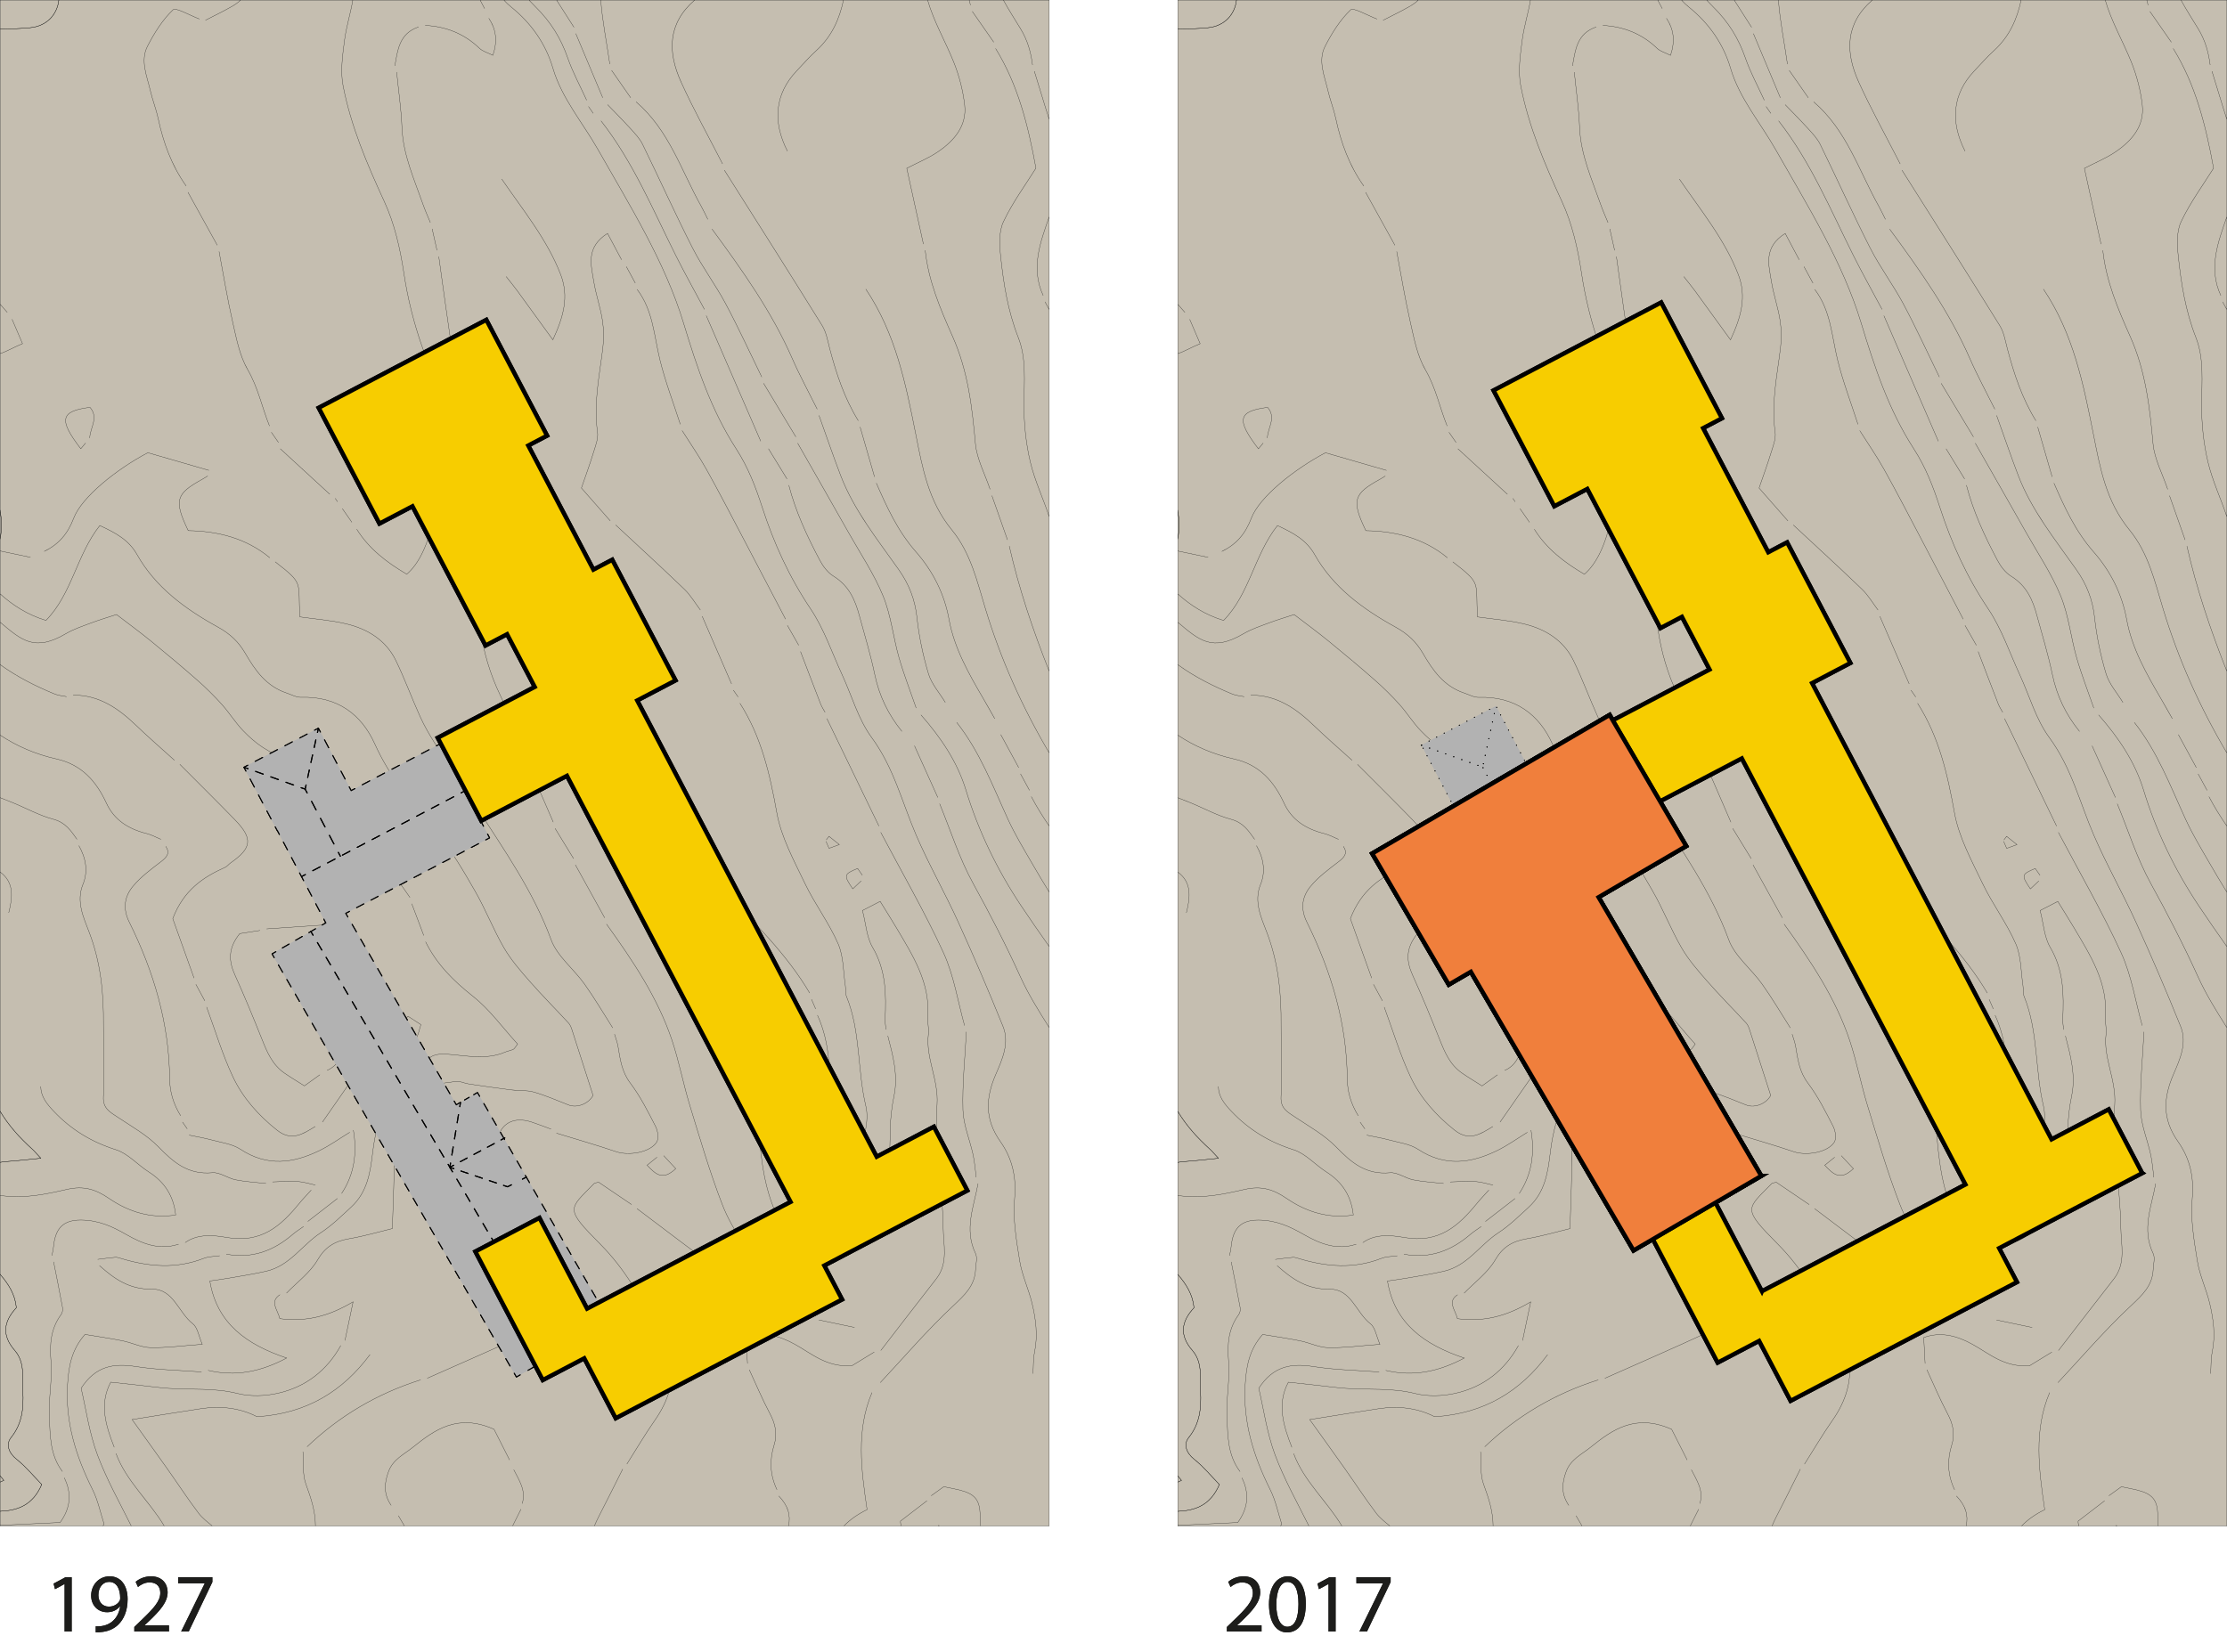 <?xml version="1.0" encoding="UTF-8"?>
<svg xmlns="http://www.w3.org/2000/svg" width="1919.97" height="1424.93" viewBox="0 0 1919.97 1424.93">
  <defs>
    <style>
      .cls-1 {
        stroke: #1d1d1b;
        stroke-width: .25px;
      }

      .cls-1, .cls-2, .cls-3, .cls-4, .cls-5, .cls-6, .cls-7, .cls-8, .cls-9, .cls-10, .cls-11, .cls-12, .cls-13, .cls-14, .cls-15, .cls-16, .cls-17, .cls-18, .cls-19, .cls-20, .cls-21, .cls-22, .cls-23, .cls-24 {
        fill: none;
      }

      .cls-1, .cls-25, .cls-26 {
        stroke-miterlimit: 10;
      }

      .cls-2 {
        stroke-dasharray: 0 0 6.46 6.46;
      }

      .cls-2, .cls-3, .cls-4, .cls-5, .cls-6, .cls-7, .cls-8, .cls-9, .cls-27, .cls-10, .cls-11, .cls-25, .cls-12, .cls-13, .cls-14, .cls-15, .cls-26, .cls-16, .cls-17, .cls-18, .cls-19, .cls-20, .cls-21, .cls-22, .cls-23, .cls-24 {
        stroke: #000;
      }

      .cls-2, .cls-3, .cls-4, .cls-5, .cls-6, .cls-7, .cls-8, .cls-9, .cls-27, .cls-10, .cls-11, .cls-12, .cls-13, .cls-14, .cls-15, .cls-16, .cls-17, .cls-18, .cls-19, .cls-20, .cls-21, .cls-22, .cls-23, .cls-24 {
        stroke-linecap: round;
        stroke-linejoin: round;
        stroke-width: .92px;
      }

      .cls-28, .cls-27 {
        fill: #b2b2b2;
      }

      .cls-28, .cls-29, .cls-30 {
        stroke-width: 0px;
      }

      .cls-3 {
        stroke-dasharray: 0 0 7.65 7.65;
      }

      .cls-4 {
        stroke-dasharray: 0 0 7.77 7.77;
      }

      .cls-5 {
        stroke-dasharray: 0 0 6.62 6.62;
      }

      .cls-6 {
        stroke-dasharray: 0 0 7.22 7.22;
      }

      .cls-7 {
        stroke-dasharray: 0 0 7.33 7.33;
      }

      .cls-8 {
        stroke-dasharray: 0 0 6.62 6.62;
      }

      .cls-9 {
        stroke-dasharray: 0 0 7.4 7.4;
      }

      .cls-27, .cls-12 {
        stroke-dasharray: 0 7.37;
      }

      .cls-10 {
        stroke-dasharray: 0 0 6.59 6.59;
      }

      .cls-11 {
        stroke-dasharray: 0 0 7.63 7.63;
      }

      .cls-25 {
        fill: #f7cd00;
      }

      .cls-25, .cls-26 {
        stroke-width: 3.68px;
      }

      .cls-13 {
        stroke-dasharray: 0 0 7.5 7.5;
      }

      .cls-14 {
        stroke-dasharray: 0 0 6.98 6.98;
      }

      .cls-15 {
        stroke-dasharray: 0 0 8.28 8.28;
      }

      .cls-26 {
        fill: #f07f3c;
      }

      .cls-16 {
        stroke-dasharray: 0 0 7.05 7.05;
      }

      .cls-17 {
        stroke-dasharray: 0 0 7.22 7.22;
      }

      .cls-18 {
        stroke-dasharray: 0 0 7.15 7.15;
      }

      .cls-20 {
        stroke-dasharray: 0 0 7.23 7.23;
      }

      .cls-21 {
        stroke-dasharray: 0 0 4.57 4.57;
      }

      .cls-29 {
        fill: #c5beb0;
      }

      .cls-22 {
        stroke-dasharray: 0 0 7.83 7.83;
      }

      .cls-30 {
        fill: #1d1d1b;
      }

      .cls-23 {
        stroke-dasharray: 0 0 7.26 7.26;
      }

      .cls-24 {
        stroke-dasharray: 0 0 6.95 6.95;
      }
    </style>
  </defs>
  <g id="Lager_1" data-name="Lager 1">
    <g>
      <rect class="cls-29" x="1015.41" y=".15" width="904.44" height="1315.78"/>
      <g>
        <path class="cls-1" d="m1066.01.15h-50.6v24.92c8.5.03,17.04-.34,25.63-1.11,15.29-1.37,23.62-12.04,24.97-23.8Z"/>
        <path class="cls-1" d="m1015.41,439.87v25.1c1.57-8.55,1.28-16.88,0-25.1Z"/>
        <path class="cls-1" d="m1729.98,721.26h0c.05-.07.07-.09,0,0Z"/>
        <path class="cls-1" d="m1602.38,70.58c10.88,24.01,23.82,47.22,35.85,70.78-12.03-23.56-24.97-46.77-35.85-70.78-11.62-25.65-11.52-50.32,11.75-70.43h-80.9c1.39,18.41,5.19,36.78,7.78,55.17-2.59-18.39-6.39-36.76-7.78-55.17h-38.07c5.05,7.91,10.02,15.69,14.98,23.45-4.96-7.76-9.92-15.53-14.98-23.45h-23.75c1.77,1.94,3.6,3.82,5.45,5.65,13.53,13.32,22.06,27.45,27.93,44.33,4.33,12.44,10.78,24.26,16.28,36.35-5.5-12.09-11.96-23.91-16.28-36.35-5.87-16.88-14.4-31.01-27.93-44.33-1.85-1.83-3.68-3.71-5.45-5.65h-21.68c1.88,2.07,3.98,4.07,6.33,5.97,17.45,14.11,29.74,31.76,35.93,52.8,7.63,25.92,25.64,46.82,38.83,70.06,27.59,48.62,57.68,96.64,73.76,149.61,11.49,37.85,23.71,74.91,45.42,108.53,10.4,16.1,16.82,33.03,22.47,50.51,9.95,30.75,23.12,59.85,41.6,87.37,11.74,17.48,18.48,37.92,27.33,57.08,8.36,18.1,13.74,38.08,25.42,54.01,19.13,26.08,26.17,55.89,38.34,84.16,10.91,25.34,24.74,49.59,36.19,74.75,13.57,29.8,26.45,59.89,38.66,90.18,5.83,14.47-.74,28.61-6.25,41.41-8.74,20.28-9.71,38.51,4.07,58.01,10.2,14.44,13.84,30.69,12.18,48.91-1.62,17.67,1.51,36.05,4.39,53.9,1.99,12.35,7.67,24.2,10.64,36.49,3.34,13.85,5.06,27.88,2.19,42.05-1.23,6.06-.96,12.42-1.37,18.65.41-6.22.15-12.59,1.37-18.65,2.87-14.17,1.15-28.2-2.19-42.05-2.96-12.28-8.65-24.14-10.64-36.49-2.87-17.85-6-36.23-4.39-53.9,1.67-18.22-1.97-34.48-12.18-48.91-13.77-19.49-12.8-37.72-4.07-58.01,5.51-12.8,12.08-26.94,6.25-41.41-12.2-30.3-25.09-60.38-38.66-90.18-11.45-25.16-25.29-49.41-36.19-74.75-12.17-28.27-19.21-58.09-38.34-84.16-11.69-15.93-17.07-35.91-25.42-54.01-8.85-19.17-15.59-39.6-27.33-57.08-18.48-27.52-31.65-56.62-41.6-87.37-5.65-17.48-12.08-34.41-22.47-50.51-21.71-33.63-33.94-70.69-45.42-108.53-16.07-52.97-46.17-101-73.76-149.61-13.19-23.24-31.21-44.15-38.83-70.06-6.19-21.05-18.48-38.7-35.93-52.8-2.35-1.9-4.45-3.9-6.33-5.97h-20.5c1.29,2.43,2.58,4.85,3.87,7.28-1.29-2.43-2.58-4.85-3.87-7.28h-109.79c-1.97,11.69-5.68,23.16-7.17,34.92-1.62,12.79-3.62,26.21-1.23,38.72,6.65,34.79,20.61,67.54,35.62,100.15,8.84,19.21,13.65,40.57,16.77,61.35,6.59,43.94,21.15,84.73,43.43,124.3,16.5,29.32,26.98,61.59,40.15,92.54-13.16-30.95-23.64-63.21-40.15-92.54-22.27-39.58-36.84-80.36-43.43-124.3-3.12-20.78-7.93-42.14-16.77-61.35-15.01-32.61-28.97-65.36-35.62-100.15-2.39-12.51-.39-25.94,1.23-38.72,1.49-11.76,5.2-23.23,7.17-34.92h-96.73c-2.15,2.1-4.85,3.92-7.8,5.61-7.32,4.19-15,7.84-22.52,11.74,7.52-3.89,15.19-7.54,22.52-11.74,2.96-1.69,5.65-3.51,7.8-5.61h-156.71c-1.35,11.77-9.68,22.43-24.97,23.8-8.59.77-17.13,1.14-25.63,1.11v237.33c2.05,2.35,4.1,4.7,6.16,7.04-2.05-2.35-4.1-4.7-6.16-7.04v42.59c6.19-2.07,12.39-5.8,19.29-8.59-3.68-8.59-6.35-14.82-9.02-21.05,2.67,6.23,5.34,12.45,9.02,21.05-6.9,2.79-13.1,6.51-19.29,8.59v134.88c1.28,8.22,1.57,16.55,0,25.1v10.19c9.6,2.01,17.89,3.75,26.17,5.49-8.28-1.74-16.57-3.48-26.17-5.49v37.02c10.92,9.81,23.44,17.98,39.47,22.88,22.42-22.69,26.56-56.76,46.45-81.82,14.33,6.57,25.18,12.75,32.11,25.06,15.79,28.03,41.47,46.97,69.83,62.57,10.36,5.7,17.76,12.7,23.54,22.66,8.31,14.31,17.82,28.24,35.51,34.12,4.17,1.39,8.46,3.85,12.57,3.72,31.37-1.02,52.12,14.82,63.56,40.31,13.02,29.02,33.14,52.79,53.65,76.98,12.79,15.09,22.76,32.5,32.6,49.56,9.19,15.93,15.79,33.15,24.99,49.07,5.93,10.27,14.02,19.59,21.98,28.68,10.86,12.41,22.58,24.16,33.79,36.3,1.4,1.51,2.22,3.64,2.86,5.6,5.95,18.31,11.8,36.64,18.26,56.8-3.48,6.74-13.34,11.29-21.15,8.24-9.89-3.86-19.67-8.18-29.86-11.1-6.22-1.78-13.14-1.08-19.69-1.9-12.17-1.53-24.32-3.31-36.46-5.11-3.88-.58-7.98-2.78-11.51-2.15-9.13,1.62-22.4,1.77-26.03,7.31-6.78,10.32-8.28,23.97-11.18,36.42-1.01,4.31.34,9.17.7,15.33,2.11,1.28,5.65,5.15,9.43,5.46,24.28,1.97,31.19,20.02,35.89,37.11,4.06,14.76,10.71,27.58,18.73,40.43,3.22,5.15,4.01,11.62,5.91,17.48-1.9-5.87-2.69-12.34-5.91-17.48-8.02-12.85-14.67-25.66-18.73-40.43-4.7-17.09-11.61-35.14-35.89-37.11-3.77-.31-7.32-4.17-9.43-5.46-.36-6.16-1.71-11.02-.7-15.33,2.9-12.45,4.4-26.09,11.18-36.42,3.64-5.54,16.9-5.68,26.03-7.31,3.53-.63,7.62,1.58,11.51,2.15,12.14,1.81,24.28,3.58,36.46,5.11,6.56.83,13.47.12,19.69,1.9,10.18,2.92,19.96,7.23,29.86,11.1,7.81,3.05,17.67-1.5,21.15-8.24-6.46-20.15-12.31-38.49-18.26-56.8-.64-1.96-1.46-4.09-2.86-5.6-11.21-12.14-22.92-23.89-33.79-36.3-7.96-9.09-16.05-18.41-21.98-28.68-9.2-15.92-15.8-33.15-24.99-49.07-9.85-17.06-19.81-34.47-32.6-49.56-20.51-24.2-40.63-47.96-53.65-76.98-11.44-25.49-32.19-41.33-63.56-40.31-4.11.13-8.4-2.33-12.57-3.72-17.69-5.89-27.2-19.81-35.51-34.12-5.78-9.95-13.18-16.96-23.54-22.66-28.36-15.6-54.04-34.54-69.83-62.57-6.93-12.31-17.77-18.49-32.11-25.06-19.89,25.06-24.03,59.13-46.45,81.82-16.03-4.9-28.55-13.07-39.47-22.88v24.43c18.58,15.65,29.66,25.78,56.7,9.88,6.75-3.97,14.52-6.51,21.99-9.33,6.81-2.57,13.85-4.63,21.63-7.19,10.34,7.94,20.35,15.26,29.92,23.07,13.47,11,26.81,22.16,39.84,33.63,7.43,6.54,14.49,13.53,21.07,20.84,6.47,7.2,11.55,15.54,18.25,22.53,10.71,11.17,22.37,19.92,39.02,24.19,18.6,4.77,33.7,16.98,42.45,34.64,2.76,5.58,6.61,10.7,9.96,16.03-3.35-5.33-7.19-10.45-9.96-16.03-8.74-17.66-23.85-29.87-42.45-34.64-16.65-4.27-28.31-13.02-39.02-24.19-6.69-6.98-11.78-15.32-18.25-22.53-6.57-7.31-13.64-14.31-21.07-20.84-13.03-11.47-26.36-22.64-39.84-33.63-9.57-7.81-19.57-15.13-29.92-23.07-7.78,2.56-14.82,4.62-21.63,7.19-7.47,2.82-15.23,5.36-21.99,9.33-27.04,15.89-38.12,5.77-56.7-9.88v36.56c14.45,10.47,30.36,18.5,47.02,25.37,3.17,1.3,6.81,1.52,10.23,2.24-3.42-.72-7.07-.93-10.23-2.24-16.66-6.86-32.57-14.89-47.02-25.37v60.79c14.26,9.46,30.33,16.52,48.65,20.6,21.79,4.86,34.41,19.52,42.93,38,6.75,14.65,18.98,22.39,34.72,26.3,4.27,1.06,8.25,3.31,12.36,5.01-4.11-1.7-8.08-3.95-12.36-5.01-15.74-3.91-27.97-11.65-34.72-26.3-8.52-18.48-21.14-33.14-42.93-38-18.32-4.09-34.38-11.14-48.65-20.6v53.96c3.32,1.33,6.65,2.64,9.98,3.96,12.01,4.76,23.46,11.34,35.84,14.62,10.68,2.83,15.18,9.97,20.46,17.35-5.28-7.37-9.78-14.51-20.46-17.35-12.38-3.28-23.82-9.86-35.84-14.62-3.33-1.32-6.66-2.63-9.98-3.96v64.11c12.38,9.04,10.7,22.08,7.4,35.19,3.3-13.11,4.98-26.15-7.4-35.19v206.4c7.12,11.9,16.63,22.64,27.63,32.5,2.04,1.83,3.76,3.99,7.44,7.94-10.59,1.03-19.5,2.11-28.44,2.74-2.23.16-4.44.43-6.63.78v28.52c20.05,3.16,39.05-.94,57.61-5.19,14.54-3.33,24.7-.11,36.3,7.82,16.96,11.59,36.16,17.61,57.43,14.26-1.78-16.16-9.26-28.28-23.23-37.16-9.65-6.14-17.84-15.81-28.27-19.11-21.24-6.73-38.58-17.36-53.5-33.05-6.21-6.54-11.18-12.72-11.37-21.56.2,8.84,5.16,15.02,11.37,21.56,14.92,15.7,32.26,26.33,53.5,33.05,10.43,3.3,18.62,12.97,28.27,19.11,13.97,8.88,21.45,21,23.23,37.16-21.26,3.35-40.47-2.66-57.43-14.26-11.6-7.93-21.76-11.15-36.3-7.82-18.56,4.25-37.57,8.35-57.61,5.19v68.08c7.09,8.24,12.91,17.18,13.97,28.78-11.07,11.96-12.74,23.75-1.41,36.8,9.08,10.46,6.46,23.58,7.06,35.53.7,13.89-.48,27.58-10.23,39.64-4.45,5.51-2.49,12.92,4.84,18.75,8.31,6.61,15.06,14.99,21.62,21.71-7.79,18.15-20.96,22.44-35.85,23.12v12.07c17.14-.79,34.34-1.61,51.7-2.41,8.81-12.13,10.35-24.86,3.58-38.57,6.77,13.71,5.23,26.45-3.58,38.57-17.36.8-34.56,1.63-51.7,2.41v.55h88.6c.36-.49.71-1,1.04-1.55-3.21-9.85-5.25-20.32-9.91-29.66-14.41-28.86-23.56-58.1-21.64-90.44.96-16.21,3.51-30.38,15.07-43.5,10.79,1.81,21.65,3.33,32.38,5.51,8.14,1.65,16.11,5.71,24.16,5.88,13.72.29,27.44-1.64,44.58-2.88-3.18-7.26-4.01-14.5-8.23-17.76-12.32-9.53-16.66-30.02-34.91-29.76-19.87.28-32.62-8.87-45.5-20.34,12.88,11.48,25.63,20.63,45.5,20.34,18.25-.26,22.59,20.23,34.91,29.76,4.22,3.26,5.05,10.5,8.23,17.76-17.14,1.24-30.86,3.17-44.58,2.88-8.04-.17-16.02-4.23-24.16-5.88-10.73-2.18-21.59-3.7-32.38-5.51-11.56,13.12-14.11,27.29-15.07,43.5-1.92,32.34,7.23,61.58,21.64,90.44,4.66,9.34,6.71,19.81,9.91,29.66-.33.55-.68,1.06-1.04,1.55h24.44c-10-20.08-21.19-40.03-29.06-61.02-7.2-19.2-9.93-39.81-14.15-57.74,12.46-19.14,27.89-21.73,47.12-18.71,18.69,2.94,37.77,3.21,56.68,4.66-18.91-1.44-37.99-1.72-56.68-4.66-19.23-3.02-34.66-.43-47.12,18.71,4.22,17.93,6.95,38.54,14.15,57.74,7.87,21,19.06,40.94,29.06,61.02h28.42c-12.79-21.44-32.84-38.67-41.57-62.46,8.73,23.79,28.77,41.03,41.57,62.46h41.42c-4.27-3.46-8.67-6.88-11.86-11.08-9.45-12.46-17.95-25.56-26.97-38.31-10.06-14.23-20.28-28.36-30.29-42.35,21.48-3.4,40.69-6.57,59.96-9.47,17.16-2.58,33.68-.26,47.72,7.02,43.05-2.67,74.1-22.17,97.42-53.59-23.32,31.42-54.37,50.92-97.42,53.59-14.04-7.28-30.56-9.6-47.72-7.02-19.27,2.9-38.49,6.07-59.96,9.47,10.01,13.99,20.23,28.12,30.29,42.35,9.02,12.76,17.52,25.85,26.97,38.31,3.19,4.2,7.59,7.62,11.86,11.08h88.95c-.04-12.73-3.82-24.03-8.17-35.91-3.17-8.65-1.89-18.66-2.6-28.07.71,9.4-.57,19.42,2.6,28.07,4.35,11.88,8.13,23.18,8.17,35.91h76.7c-1.73-2.95-3.47-5.9-5.2-8.85,1.73,2.95,3.47,5.9,5.2,8.85h93.29c2.41-4.81,4.81-9.63,7.23-14.43-2.42,4.81-4.82,9.62-7.23,14.43h70.52c1.09-2.64,2.32-5.3,3.69-7.96,7.04-13.63,13.82-27.39,20.71-41.09-6.9,13.7-13.67,27.46-20.71,41.09-1.37,2.66-2.6,5.31-3.69,7.96h167.36c1.98-9.03-.26-17.36-8.42-25.86,8.16,8.5,10.4,16.82,8.42,25.86h47.77c5.45-5.67,12.21-10.29,19.94-14.06-5.08-34.72-9.58-68.45,4.24-100.95-13.82,32.51-9.32,66.23-4.24,100.95-7.73,3.77-14.48,8.4-19.94,14.06h49.39c-.47-1.54-.74-2.96-.61-4.2,7.62-5.85,15.23-11.7,22.85-17.55-7.62,5.85-15.23,11.7-22.85,17.55-.13,1.25.14,2.66.61,4.2h32.31c.04-.12.08-.23.12-.34.04.12.07.23.1.34h35.94c-.16-3.21-.29-6.43-.41-9.63-.47-12.91-4.47-18.12-18.39-21.49-3.4-.82-6.84-1.45-12.98-2.74-2.58,1.85-6.73,4.84-10.87,7.82,4.15-2.98,8.29-5.96,10.87-7.82,6.13,1.29,9.58,1.92,12.98,2.74,13.92,3.37,17.92,8.58,18.39,21.49.12,3.21.25,6.42.41,9.63h59.13v-429.77c-9.02-14.27-17.96-28.57-24.81-43.68-12.43-27.44-26.17-54.05-40.76-80.54-12.01-21.81-19.45-45.8-28.92-68.82,9.47,23.02,16.9,47.01,28.92,68.82,14.59,26.48,28.32,53.1,40.76,80.54,6.85,15.11,15.79,29.41,24.81,43.68v-69.88c-8.24-11.71-16.45-23.43-24.36-35.33-20.71-31.12-36.7-64.36-47.44-99.55-7.51-24.59-21.69-45.42-38.78-64.88,17.09,19.46,31.27,40.29,38.78,64.88,10.74,35.19,26.73,68.43,47.44,99.55,7.91,11.9,16.12,23.62,24.36,35.33v-46.92c-5.25-8.43-10.28-17-15.25-25.58-7.08-12.22-14.42-24.39-20.27-37.12-13.16-28.64-24.14-58.21-44.25-83.66,20.11,25.45,31.08,55.03,44.25,83.66,5.85,12.73,13.19,24.91,20.27,37.12,4.97,8.58,10,17.15,15.25,25.58v-56.95c-5.59-8.24-10.92-16.63-15.45-25.43,4.53,8.8,9.86,17.19,15.45,25.43v-63.09c-23.39-39.59-41.95-81.07-55.11-124.66-7.1-23.5-12.67-47.9-28.89-67.69-20.24-24.69-25.27-53.26-31.05-82.37-8.6-43.29-17.29-86.83-43.11-125.29,25.83,38.45,34.51,81.99,43.11,125.29,5.78,29.12,10.82,57.68,31.05,82.37,16.22,19.78,21.79,44.19,28.89,67.69,13.16,43.58,31.72,85.07,55.11,124.66v-70.42c-14.01-35.26-26.1-71.09-34.45-107.97,8.35,36.88,20.44,72.71,34.45,107.97v-133.29c-5.19-15.66-12.41-30.87-16.21-46.76-3.93-16.39-5.64-33.55-5.56-50.29.1-19.38,2.23-39.26-4.92-57.47-9.06-23.08-12.75-46.63-15.25-70.47-1.03-9.81-1.51-21.07,2.52-29.55,7.97-16.77,19.26-32.07,27.94-46-6.79-37.4-15.47-71.87-34.78-103.25,19.31,31.38,27.99,65.86,34.78,103.25-8.69,13.93-19.97,29.23-27.94,46-4.03,8.48-3.55,19.73-2.52,29.55,2.51,23.85,6.19,47.4,15.25,70.47,7.15,18.21,5.02,38.09,4.92,57.47-.09,16.74,1.63,33.9,5.56,50.29,3.81,15.89,11.02,31.1,16.21,46.76v-178.6c-1.22-2.24-2.43-4.48-3.65-6.72,1.22,2.24,2.43,4.48,3.65,6.72v-80.15c-7.52,21.76-16.29,44.2-5.2,68.06-11.09-23.87-2.32-46.3,5.2-68.06v-83.84c-4.51-13.78-8.45-27.75-12.85-41.57,4.4,13.82,8.34,27.79,12.85,41.57V.15h-39.52c4.57,8.3,9.69,16.35,14.64,24.41,6.26,10.19,9.06,20.44,10.48,31.51-1.42-11.07-4.22-21.32-10.48-31.51-4.95-8.06-10.07-16.12-14.64-24.41h-29.51c.38,1.43.75,2.87,1.13,4.3-.38-1.43-.75-2.87-1.13-4.3h-35.81c5.29,18.44,15.2,35.34,22.39,53.16,4.8,11.9,8.11,24.69,9.53,37.28,2.02,17.87-8.79,30.65-23.05,40.36-8.11,5.52-17.53,9.35-26.86,14.19,4.91,22.38,9.63,43.88,14.35,65.37-4.72-21.49-9.43-42.99-14.35-65.37,9.33-4.85,18.75-8.67,26.86-14.19,14.26-9.72,25.06-22.49,23.05-40.36-1.42-12.59-4.73-25.38-9.53-37.28-7.19-17.82-17.1-34.72-22.39-53.16h-72.56c-3.4,15.99-9.84,31.14-23.29,43.38-6.11,5.56-11.54,11.81-17.21,17.8-18.35,19.42-20.98,43.31-7.8,69.04-13.18-25.73-10.55-49.63,7.8-69.04,5.67-6,11.09-12.24,17.21-17.8,13.44-12.24,19.88-27.39,23.29-43.38h-128.31c-23.27,20.11-23.37,44.78-11.75,70.43Zm-173.69-28.87c2.65,2.55,6.86,3.66,11.54,6.03,4.18-12.59,2.75-22.46-3.52-31.98,6.27,9.52,7.69,19.39,3.52,31.98-4.68-2.38-8.89-3.48-11.54-6.03-13.05-12.55-28.72-18.81-46.88-19.8,18.16.98,33.83,7.24,46.88,19.8Zm-52.52-18.46c-16.69,5.65-18.06,19.9-20.45,33.58,2.39-13.67,3.76-27.92,20.45-33.58Zm4,153.55c-7.7-21.93-17.42-43.32-18.35-66.9-.62-15.91-2.97-31.8-4.55-47.7,1.58,15.9,3.93,31.79,4.55,47.7.93,23.58,10.65,44.97,18.35,66.9,1.8,5.14,4.09,10.13,6.16,15.2-2.07-5.06-4.35-10.06-6.16-15.2Zm7.71,20.57c1.38,6.18,2.77,12.36,4.15,18.54-1.38-6.18-2.77-12.36-4.15-18.54Zm16.53,100.62c-3.77-25.55-7.26-51.13-10.83-76.71,3.57,25.57,7.06,51.15,10.83,76.71.37,2.48,2.45,4.76,3.74,7.14-1.29-2.37-3.38-4.66-3.74-7.14Zm7.86,13.05c3.6,4.12,7.21,8.24,10.81,12.37-3.6-4.12-7.21-8.24-10.81-12.37Zm14.93,18.28c5.31,4.48,10.63,8.96,15.94,13.44-5.31-4.48-10.63-8.96-15.94-13.44Zm418.28,627.92c.37,12.86,5.94,25.67,8.74,38.58,1.39,6.4,1.83,12.97,2.7,19.47-.87-6.49-1.31-13.06-2.7-19.47-2.81-12.91-8.38-25.72-8.74-38.58-.64-22.48,1.79-44.96,2.93-67.44-1.14,22.48-3.57,44.96-2.93,67.44Zm-16.79-135.61c9.05,19.76,12.31,41.79,18.18,62.8-5.87-21.01-9.12-43.04-18.18-62.8-16.19-35.33-35.87-69.3-54.08-103.84,18.22,34.54,37.9,68.5,54.08,103.84Zm-40.56-21.47c14.2,23.89,29.2,47.52,26.99,76.33-.39,5.05,1.2,10.3.58,15.29-2.55,20.57,8.91,39.25,7.46,60.72-2.35,35.03,4.82,70.76,5.27,106.16.18,14.5,4.63,30.62-5.9,44.09-16.06,20.55-31.93,41.25-47.87,61.89,15.95-20.64,31.81-41.33,47.87-61.89,10.53-13.48,6.08-29.59,5.9-44.09-.45-35.4-7.62-71.13-5.27-106.16,1.44-21.47-10.01-40.15-7.46-60.72.62-4.99-.97-10.24-.58-15.29,2.21-28.81-12.79-52.44-26.99-76.33-4.29-7.21-8.79-14.31-14.02-22.82-4.75,2.45-9.85,5.08-15.25,7.86,3.05,11.78,3.54,22.98,8.72,31.78,11.74,19.94,11.72,40.67,10.81,61.9-.13,2.98.47,6,.74,9-.26-3-.86-6.02-.74-9,.91-21.23.93-41.95-10.81-61.9-5.18-8.8-5.67-20-8.72-31.78,5.4-2.78,10.5-5.41,15.25-7.86,5.24,8.5,9.74,15.61,14.02,22.82Zm-68.07,75.32c11.48,25.2,10.91,51.71,10.13,77.91-.59,19.56,5.73,34.08,27.11,44.44,1.85-15.35,7.66-30.46,4.48-43.85-7.48-31.42-4.35-64.17-16.75-94.79-1.1-2.71-.48-5.98-.93-8.96-1.84-12.19-1.43-25.24-6.25-36.35-7.79-17.94-20.08-34.18-28.57-51.92-9.46-19.76-20.46-39.87-24.22-60.74-5.98-33.23-13.14-65.41-31.86-94.75,18.72,29.34,25.89,61.52,31.86,94.75,3.75,20.87,14.76,40.99,24.22,60.74,8.49,17.74,20.78,33.98,28.57,51.92,4.82,11.11,4.4,24.16,6.25,36.35.45,2.98-.17,6.25.93,8.96,12.4,30.62,9.27,63.37,16.75,94.79,3.19,13.39-2.63,28.5-4.48,43.85-21.38-10.36-27.7-24.88-27.11-44.44.79-26.2,1.35-52.72-10.13-77.91Zm-1.55-5.37c-1.2-2.78-2.41-5.55-3.61-8.33,1.2,2.78,2.41,5.55,3.61,8.33Zm-35.5,232.52c-19.19-18.82-35.68-39.69-45.09-64.08-10.78-27.94-19.16-56.68-27.9-85.24-5.68-18.55-9.21-37.67-15.34-56.08-12.18-36.57-33.81-68.75-56.51-100.31,22.69,31.56,44.33,63.74,56.51,100.31,6.13,18.41,9.67,37.53,15.34,56.08,8.74,28.56,17.12,57.31,27.9,85.24,9.41,24.39,25.9,45.26,45.09,64.08.69.68-.55,3.1-.88,4.72.34-1.61,1.57-4.04.88-4.72Zm-85.12-94.81c-3.53-3.79-7-7.51-10.47-11.23,3.47,3.72,6.94,7.45,10.47,11.23-11.53,10.83-17.39,4.7-24.72-2.96,3.4-2.74,6-4.84,8.61-6.94-2.6,2.1-5.21,4.2-8.61,6.94,7.33,7.66,13.19,13.78,24.72,2.96Zm12-188.33c-10.64-15.99-23.8-31.16-30.91-48.42-14.93-36.24-26.61-73.55-44.52-108.87-18.29-36.06-34.94-72.84-52.31-109.3,17.37,36.46,34.02,73.24,52.31,109.3,17.91,35.32,29.59,72.63,44.52,108.87,7.11,17.26,20.27,32.43,30.91,48.42,3.48,5.24,7.66,10.07,11.53,15.09-3.86-5.02-8.04-9.85-11.53-15.09Zm-73.27-27.95c-8.42-15.23-16.84-30.46-25.26-45.69,8.42,15.23,16.84,30.46,25.26,45.69Zm-26.81-51.07c-5.32-8.69-10.65-17.38-15.97-26.07,5.32,8.69,10.65,17.38,15.97,26.07Zm-17.53-31.45c-8.43-19.44-16.86-38.88-25.29-58.32,8.43,19.44,16.86,38.88,25.29,58.32Zm-30.79-210.95c6.37,16.48,12.74,32.97,19.11,49.45-6.37-16.48-12.74-32.97-19.11-49.45Zm84.58-45.36c19.81,18.46,39.81,36.74,59.29,55.51,5.4,5.21,9.23,11.89,13.78,17.89-4.55-6-8.37-12.68-13.78-17.89-19.47-18.77-39.48-37.05-59.29-55.51Zm50.89,242.93c-11.23-15.96-18.85-33.23-24.25-51.68-4.51-15.4-11.28-30.25-17.05-45.35,5.77,15.1,12.54,29.95,17.05,45.35,5.4,18.45,13.02,35.71,24.25,51.68Zm-42.85-102.4c-8.07-12.63-16.14-25.27-24.22-37.9,8.07,12.63,16.14,25.27,24.22,37.9Zm44.4,107.77c10.31,18.99,20.62,37.99,30.93,56.98-10.31-18.99-20.62-37.99-30.93-56.98Zm22.18-169.54c8.43,19.44,16.86,38.88,25.29,58.32-8.43-19.44-16.86-38.88-25.29-58.32Zm92.66,324.91c-19.81-33.58-47.87-61-75.15-88.98,27.29,27.99,55.35,55.4,75.15,88.98Zm-65.82-261.21c1.37,1.97,2.75,3.94,4.12,5.91-1.37-1.97-2.75-3.94-4.12-5.91Zm102.95,171.39c2.54-2.4,4.91-4.64,7.29-6.88-2.38,2.24-4.75,4.49-7.29,6.88-8.01-11.94-7.84-12.54,4.18-17.63,1.37,1.97,2.75,3.94,4.12,5.91-1.37-1.97-2.75-3.94-4.12-5.91-12.02,5.09-12.19,5.69-4.18,17.63Zm22.57-54.16c-14.96-30.91-29.92-61.82-44.88-92.73,14.96,30.91,29.92,61.82,44.88,92.73Zm-43.08,8.83c-.21.28-1.26,1.68-2.32,3.1,1.06-1.42,2.1-2.81,2.32-3.1h0c.07-.09.05-.07,0,0,4.2,3.34,6.45,5.13,8.96,7.13-3.86,1.41-6.21,2.27-8.89,3.25-.97-2.23-1.8-4.15-2.64-6.07.84,1.92,1.67,3.85,2.64,6.07,2.68-.98,5.03-1.84,8.89-3.25-2.52-2-4.76-3.79-8.96-7.13Zm-7.17-114.07c.96,2.48,2.53,4.76,3.82,7.14-1.29-2.37-2.86-4.66-3.82-7.14-5.86-15.07-11.58-30.18-17.35-45.27,5.77,15.1,11.49,30.21,17.35,45.27Zm-18.9-50.65c-3.26-5.73-6.53-11.47-9.79-17.2,3.26,5.73,6.53,11.47,9.79,17.2Zm-79.53-151.67c10.99,19.69,21.32,39.7,31.81,59.62,12.18,23.13,24.25,46.31,36.37,69.47-12.12-23.16-24.18-46.34-36.37-69.47-10.5-19.92-20.82-39.93-31.81-59.62-6.4-11.46-13.97-22.37-21.01-33.52,7.04,11.16,14.61,22.06,21.01,33.52Zm-40.12-94.45c4.61,18.76,11.61,37.05,17.56,55.55-5.95-18.5-12.95-36.79-17.56-55.55-5.09-20.74-5.8-42.48-19.68-60.82,13.87,18.33,14.59,40.08,19.68,60.82Zm-21.23-66.19c-2.58-4.75-5.16-9.5-7.73-14.25,2.58,4.75,5.16,9.5,7.73,14.25Zm-32.6,128.32c-3.55-24.62,1.68-48.33,4.59-72.33.95-7.88.86-16.12-.36-24-1.74-11.16-5.59-22.07-7.41-33.23-2.34-14.31-7.18-29.63,11.84-41.66,4.26,8.02,8.17,15.38,12.09,22.75-3.91-7.36-7.82-14.73-12.09-22.75-19.02,12.03-14.17,27.34-11.84,41.66,1.82,11.16,5.67,22.07,7.41,33.23,1.23,7.89,1.32,16.12.36,24-2.91,24.01-8.14,47.71-4.59,72.33.84,5.82-1.8,12.18-3.59,18.07-3,9.88-6.6,19.57-10.27,30.29,8.48,9.66,16.68,18.99,24.88,28.33-8.2-9.33-16.4-18.67-24.88-28.33,3.67-10.71,7.27-20.41,10.27-30.29,1.79-5.89,4.43-12.25,3.59-18.07Zm-9.28,173.41c-2.58-4.75-5.16-9.5-7.73-14.25,2.58,4.75,5.16,9.5,7.73,14.25Zm-15.97-26.07c-.69-.99-1.37-1.97-2.06-2.96.69.99,1.37,1.97,2.06,2.96Zm-6.4-282.78c7.16,18.77,2.37,36.17-6.84,55.97-11.34-15.64-21.02-29.07-30.8-42.44-3.02-4.13-6.33-8.08-9.5-12.11,3.17,4.03,6.48,7.98,9.5,12.11,9.78,13.36,19.46,26.79,30.8,42.44,9.21-19.81,14-37.21,6.84-55.97-11.6-30.4-32.6-55.85-50.94-82.68,18.34,26.83,39.34,52.28,50.94,82.68Zm-36.95,155.06c-1.93,12.74-1.71,25.14,2.37,36.93,8.02,23.23,17.7,45.98,26.89,68.86,1.42,3.55,3.87,6.75,5.85,10.11-1.98-3.36-4.43-6.56-5.85-10.11-9.19-22.88-18.87-45.64-26.89-68.86-4.07-11.79-4.29-24.19-2.37-36.93,2.49-16.48,2.8-33.71-14.04-45.89,16.84,12.18,16.54,29.41,14.04,45.89Zm-1.89,100.56c-3.79-11.74-7.58-23.47-11.38-35.21,3.79,11.74,7.58,23.47,11.38,35.21Zm-32.87-9.42c-1.96,39.94,1.45,79.09,19.63,116.56,7.17,14.78,12.55,30.3,18.75,45.49-6.2-15.19-11.58-30.71-18.75-45.49-18.17-37.47-21.58-76.62-19.63-116.56Zm-43.27-62.09c-1.03.63-2.05,1.25-3.08,1.88,1.03-.63,2.05-1.25,3.08-1.88Zm-65.12,29.25c-2.75-3.94-5.49-7.89-8.24-11.83,2.75,3.94,5.49,7.89,8.24,11.83Zm-12.36-17.74c-.69-.99-1.37-1.97-2.06-2.96.69.99,1.37,1.97,2.06,2.96Zm-6.69-6.45c-14.23-13.08-28.46-26.17-42.7-39.25,14.23,13.08,28.46,26.17,42.7,39.25Zm-83.83-148.94c3.23,14.11,5.89,29.08,13.08,41.53,9.02,15.61,12.28,32.47,18.77,48.54-6.49-16.07-9.75-32.93-18.77-48.54-7.19-12.44-9.86-27.41-13.08-41.53-4.57-20.02-7.82-40.27-11.63-60.43,3.81,20.15,7.06,40.41,11.63,60.43Zm-13.18-65.8c-8.42-15.23-16.84-30.46-25.26-45.69,8.42,15.23,16.84,30.46,25.26,45.69Zm-60.19-171.6c5.83-11.33,12.84-22.66,22.03-31.45,2.36-2.26,14.93,5.05,22.8,7.97-7.88-2.92-20.45-10.23-22.8-7.97-9.19,8.8-16.2,20.12-22.03,31.45-6.41,12.46-.46,25.59,2.46,38.28,1.88,8.15,5.07,16.06,6.8,24.22,4.39,20.67,11.52,40.29,24.11,58.04-12.59-17.74-19.72-37.36-24.11-58.04-1.73-8.16-4.93-16.07-6.8-24.22-2.92-12.68-8.87-25.82-2.46-38.28Zm-49.57,311.39c7.86,9.06-.04,17.65-.2,26.47.16-8.82,8.06-17.41.2-26.47-25.52,3.25-27.32,10.49-7.92,35.74,1.5-1.81,2.82-3.39,4.14-4.97-1.32,1.58-2.64,3.17-4.14,4.97-19.4-25.25-17.6-32.48,7.92-35.74Zm49.88,39.12c-26.92,14.19-56.99,38.21-63.93,56.48-5.09,13.41-12.75,22.46-25.44,28.65,12.68-6.19,20.35-15.24,25.44-28.65,6.94-18.27,37.01-42.29,63.93-56.48,17.28,4.99,34.96,10.11,52.64,15.22-17.68-5.11-35.37-10.22-52.64-15.22Zm34.81,67.22c-12.68-26.44-10.46-31.83,12.2-44.36,1.58-.87,3.08-1.87,4.62-2.81-1.54.94-3.04,1.94-4.62,2.81-22.65,12.53-24.88,17.92-12.2,44.36,25.28.38,49.87,6.36,70.37,23.39-20.5-17.03-45.09-23.01-70.37-23.39Zm77.83-76.02c-2.06-2.96-4.12-5.91-6.18-8.87,2.06,2.96,4.12,5.91,6.18,8.87Zm134.67,259.2c-4.65-7.37-9.03-14.98-12.59-22.85-7.26-16.03-13.24-32.56-20.93-48.4-8.38-17.24-24.03-27.13-42.82-31.58-13.14-3.11-26.79-4.09-39.92-5.98-1.77-30.92,3.79-28-21.24-47.49,25.02,19.48,19.46,16.57,21.24,47.49,13.13,1.89,26.78,2.87,39.92,5.98,18.79,4.45,34.44,14.33,42.82,31.58,7.69,15.83,13.67,32.37,20.93,48.4,3.56,7.87,7.94,15.48,12.59,22.85,10.23,16.22,20.88,32.21,31.35,48.29-10.48-16.08-21.12-32.07-31.35-48.29Zm16.72-201.61c-3.76,1.17-4.85.59-5.44.87-4.65,2.24-9.2,4.64-12.05,6.11q-7.39,35.21-23.3,49.01c-17.32-10.12-32.73-22.06-43.18-38.84,10.45,16.77,25.86,28.71,43.18,38.84q15.91-13.8,23.3-49.01c2.85-1.46,7.41-3.87,12.05-6.11.6-.29,1.68.3,5.44-.87,6.25,12.9,12.49,25.81,18.74,38.71-6.25-12.9-12.49-25.81-18.74-38.71Zm112.4,409.39c-9.25-12.98-23.59-24.04-28.72-38.09-15.29-41.86-41.01-78.12-64.93-115.48,23.92,37.36,49.64,73.62,64.93,115.48,5.13,14.04,19.47,25.11,28.72,38.09,8.72,12.23,16.28,25.18,24.35,37.81-8.07-12.63-15.64-25.58-24.35-37.81Zm27.39,144.62c10.74,3.64,29.01.74,34.79-8.14,2.11-3.23,1.1-9.79-.92-13.76-6.52-12.76-13.07-25.75-21.72-37.25-7.47-9.92-8.75-20.54-10.59-31.52-.61-3.64-2-7.18-3.04-10.76,1.04,3.58,2.43,7.12,3.04,10.76,1.84,10.98,3.12,21.6,10.59,31.52,8.66,11.5,15.21,24.49,21.72,37.25,2.03,3.97,3.03,10.52.92,13.76-5.79,8.88-24.06,11.78-34.79,8.14-17.03-5.78-34.37-10.72-51.58-16.01,17.21,5.29,34.54,10.23,51.58,16.01Zm-97.02-21.6c6.4-6.7,15.57-6.88,24.62-3.81,5.44,1.85,10.8,3.92,16.19,5.9-5.39-1.97-10.75-4.05-16.19-5.9-9.05-3.08-18.23-2.89-24.62,3.81-4.91,5.14-6.03,12.29-.21,18.72-5.83-6.43-4.7-13.58.21-18.72Zm18.93,80.81c-7.84-11.09-10.75-23.26-11.44-36.41-.36-6.81-3.99-13.53-6.15-20.3,2.16,6.76,5.79,13.49,6.15,20.3.69,13.15,3.6,25.31,11.44,36.41Zm-87.85-245.64c-3.44-9.14-6.89-18.28-10.33-27.41,3.44,9.14,6.89,18.28,10.33,27.41Zm-118.21,364.34c-21.93,11.72-43.83,16.32-67.72,10.65,23.89,5.67,45.8,1.06,67.72-10.65-34.26-11.49-60.18-29.63-66.21-66.43,6.16-.91,11.37-1.56,16.51-2.46,10.71-1.88,21.49-3.53,32.05-5.95,20.57-4.71,30.87-22.63,47.01-33.16,9.58-6.25,17.84-14.39,26.23-22.13,14.07-12.98,16.53-29.79,18.67-47.83,4.14-34.98,19.67-66.45,37.14-96.96,2.23-3.9,3.01-8.57,4.36-12.59-4.46-2.9-7.55-4.9-11.11-7.21-13.23,13.73-26.13,27.12-39.01,40.54-.25.26-.07.86-.29,1.18-11.49,16.53-23,33.05-34.51,49.57,11.51-16.52,23.02-33.03,34.51-49.57.22-.32.04-.92.29-1.18,12.88-13.41,25.78-26.81,39.01-40.54,3.56,2.31,6.65,4.32,11.11,7.21-1.35,4.01-2.12,8.68-4.36,12.59-17.47,30.51-33,61.98-37.14,96.96-2.14,18.04-4.59,34.85-18.67,47.83-8.39,7.74-16.64,15.88-26.23,22.13-16.14,10.53-26.43,28.45-47.01,33.16-10.56,2.42-21.34,4.06-32.05,5.95-5.15.91-10.36,1.55-16.51,2.46,6.03,36.8,31.96,54.94,66.21,66.43Zm-64.89-188.11c8.47,2.31,18.01,3.46,24.97,8.04,23.23,15.3,45.71,12.14,68.16,1.21,9.19-4.48,17.51-10.51,26.22-15.83-8.71,5.32-17.03,11.35-26.22,15.83-22.45,10.94-44.93,14.1-68.16-1.21-6.96-4.58-16.5-5.73-24.97-8.04-6.32-1.72-12.82-2.77-19.24-4.12,6.42,1.35,12.92,2.4,19.24,4.12Zm-13.39-134.16c2.58,4.75,5.16,9.5,7.73,14.25-2.58-4.75-5.16-9.5-7.73-14.25Zm9.29,19.62c7.41,20.07,13.5,40.66,22.6,60.05,8.45,18,21.93,33.3,38.19,46.16,12.64,10,22.62,3,32.88-3.25-10.25,6.24-20.24,13.24-32.88,3.25-16.26-12.86-29.74-28.16-38.19-46.16-9.1-19.39-15.19-39.98-22.6-60.05Zm126.52,106.08c3.27,19.47.98,37.9-10.13,54.67,11.11-16.77,13.4-35.2,10.13-54.67Zm-13.72,58.97c-8.54,6.62-17.08,13.25-25.62,19.87,8.54-6.62,17.08-13.25,25.62-19.87Zm-34.43-14.65c5.17.31,10.28,2.01,15.41,3.08-5.14-1.08-10.25-2.78-15.41-3.08-7.16-.42-14.36.2-21.55.37,7.19-.18,14.39-.8,21.55-.37Zm1.36,19.08c3.3-4.04,6.97-7.81,10.47-11.7-3.5,3.89-7.16,7.67-10.47,11.7-15.68,19.16-32.49,34.44-62.43,29.2-11.24-1.97-24.95-3.37-35.81,4.44,10.85-7.81,24.57-6.41,35.81-4.44,29.94,5.24,46.75-10.04,62.43-29.2Zm-5.58,26.61c2.93-2.52,6.29-4.6,9.45-6.88-3.16,2.28-6.52,4.36-9.45,6.88-16.18,13.91-34.66,21.16-57.22,16.99,22.56,4.17,41.04-3.09,57.22-16.99Zm101.16-290.57c-7.55-10.84-15.11-21.68-22.66-32.53,7.55,10.84,15.11,21.68,22.66,32.53Zm-27.29-36.02c-5.66-7.08-11.33-14.16-16.99-21.24,5.66,7.08,11.33,14.16,16.99,21.24Zm-42.97,59.43c25.09,9.89,38.72,36.08,24.28,69.24-5.07,11.66-7.15,24.54-10.71,36.83-2.39,8.25-5.92,15.8-14.82,19.61,8.9-3.81,12.42-11.37,14.82-19.61,3.56-12.29,5.64-25.17,10.71-36.83,14.43-33.16.81-59.35-24.28-69.24-18.78,1.29-36.08,2.47-53.38,3.66,17.3-1.19,34.6-2.37,53.38-3.66Zm-80.62,43.46c8.26,18.26,15.87,36.77,23.27,55.34,4.41,11.06,8.85,21.92,19.44,29.24,5.13,3.55,10.53,6.75,17.17,10.99,5.05-3.63,9.2-6.61,13.35-9.59-4.15,2.98-8.29,5.96-13.35,9.59-6.65-4.23-12.04-7.44-17.17-10.99-10.59-7.31-15.03-18.18-19.44-29.24-7.4-18.57-15.01-37.09-23.27-55.34-5.42-11.98-6.15-23.04,4.14-35.75,4.09-.64,10.77-1.67,17.46-2.71-6.69,1.04-13.37,2.08-17.46,2.71-10.29,12.71-9.56,23.77-4.14,35.75Zm.02-133.82c15.63,16.13,14.63,24.24-3.7,37.05-1.73,1.21-3.03,3.1-4.92,3.94-19.1,8.52-35.59,19.62-45.03,44.17,5,13.96,11.67,32.62,18.35,51.27-6.68-18.65-13.35-37.3-18.35-51.27,9.44-24.55,25.94-35.65,45.03-44.17,1.88-.84,3.19-2.73,4.92-3.94,18.33-12.82,19.32-20.92,3.7-37.05-15.64-16.15-31.68-31.95-47.54-47.9,15.86,15.95,31.91,31.75,47.54,47.9Zm-41.14,266.48c-1.37-1.97-2.75-3.94-4.12-5.91,1.37,1.97,2.75,3.94,4.12,5.91Zm-43.63-347.51c-15.3-14.73-31.86-26.65-54.79-26.57,22.94-.07,39.49,11.85,54.79,26.57,10.56,10.16,21.71,19.78,32.6,29.63-10.89-9.86-22.04-19.47-32.6-29.63Zm-3.27,138.4c6.73-8.21,15.77-14.82,24.39-21.44,4.96-3.81,7.85-7.24,3.96-13.17,3.9,5.92,1,9.35-3.96,13.17-8.62,6.63-17.66,13.24-24.39,21.44-7.24,8.84-8.9,19.1-3.05,30.9,21.19,42.78,34.36,87.52,34.74,134.67.1,11.83,3.36,22.23,9.53,32.25-6.17-10.02-9.44-20.43-9.53-32.25-.38-47.15-13.55-91.89-34.74-134.67-5.85-11.81-4.2-22.07,3.05-30.9Zm21.92,224.47c-9.73-10.01-22.73-17.28-34.66-25.23-6.86-4.57-13.22-7.62-12.66-17.88,1.13-20.55-.16-41.27.04-61.91.26-27.15-2.25-53.63-12.28-79.86-4.87-12.75-11.42-26.58-5.42-41.26,4.61-11.29,2.62-22.71-3.52-33.53,6.15,10.83,8.14,22.24,3.52,33.53-6,14.68.55,28.51,5.42,41.26,10.03,26.23,12.53,52.71,12.28,79.86-.19,20.63,1.09,41.35-.04,61.91-.56,10.25,5.8,13.31,12.66,17.88,11.94,7.95,24.93,15.22,34.66,25.23,13.11,13.49,25.63,24.4,46.68,22.44,6.31-.59,13.16,4.74,20.01,6.12,8.58,1.72,17.42,2.16,26.15,3.15-8.73-.99-17.57-1.43-26.15-3.15-6.85-1.37-13.7-6.7-20.01-6.12-21.05,1.96-33.57-8.95-46.68-22.44Zm-92.55,184.77c1.32,16.15-2.19,32.51-1.39,48.74.78,15.89.53,32.49,11.32,46.63-10.8-14.14-10.54-30.74-11.32-46.63-.8-16.22,2.71-32.58,1.39-48.74-1.2-14.71-.14-27.88,8.74-39.98,1.13-1.54,1.61-4.06,1.26-5.97-2.4-13.2-5.09-26.35-7.69-39.52,2.6,13.17,5.29,26.32,7.69,39.52.35,1.91-.13,4.42-1.26,5.97-8.89,12.1-9.94,25.28-8.74,39.98Zm25.83-121.53c-18.91-.16-22.53,11.36-23.83,24.64-.2,2.04-.81,4.03-1.24,6.05.42-2.01,1.04-4.01,1.24-6.05,1.31-13.28,4.93-24.8,23.83-24.64,15.26.13,26.91,5.49,39.11,12.49,13.94,7.99,28.59,13.83,45.13,8.32-16.53,5.51-31.19-.33-45.13-8.32-12.2-7-23.85-12.36-39.11-12.49Zm34.73,33.16c-1.67-.51-3.47-1.15-5.12-1.02-5.07.41-10.1,1.17-15.15,1.79,5.05-.62,10.08-1.38,15.15-1.79,1.65-.13,3.45.51,5.12,1.02,23.92,7.25,47.61,9.11,71.16-.11,4.19-1.64,9.18-1.56,13.79-2.27-4.62.71-9.6.63-13.79,2.27-23.55,9.23-47.24,7.37-71.16.11Zm134.92,116.27c-10.99,2.45-23.75,2.89-34.66.14-19.88-5-39.64-3.06-59.42-4.42-8.32-.57-16.6-1.75-24.9-2.65s-16.6-1.8-24.93-2.71c-10.18,19-4.25,37.6,2.99,56.17-7.24-18.57-13.17-37.17-2.99-56.17,8.33.91,16.63,1.81,24.93,2.71s16.59,2.08,24.9,2.65c19.79,1.36,39.54-.58,59.42,4.42,10.91,2.74,23.68,2.31,34.66-.14,24.6-5.48,42.63-20.03,54.42-41.22-11.78,21.19-29.82,35.73-54.42,41.22Zm58-45.51c2.2-10.5,4.41-20.99,7.01-33.4-21.22,12.72-41,17.48-63.17,14.53-1.97-8.08-9.04-14.54.12-20.67-9.15,6.12-2.09,12.58-.12,20.67,22.17,2.94,41.95-1.82,63.17-14.53-2.6,12.41-4.81,22.9-7.01,33.4Zm3.6-87.79c-12.54,2.14-20.7,7.09-27.21,18.27-6.37,10.93-17.66,19.21-26.79,28.65,9.13-9.44,20.43-17.72,26.79-28.65,6.51-11.18,14.67-16.13,27.21-18.27,13.35-2.27,26.36-6.14,37.27-8.77.68-24.99,1.87-46.82,1.67-68.67-.17-19.39,6.92-36.62,14.32-53.8,3.23-7.5,7.65-14.66,12.53-21.31,4.22-5.76,10.41-7.23,18.58-6.62,16.67,1.24,33.79,5.21,50.04-1.75,2.28-.98,4.88-1.34,7.12-2.4,1.09-.51,1.67-1.97,3.72-4.57-12.71-13.89-23.87-29.6-38.58-41.24-17.07-13.51-31.44-28.01-40.76-46.98,9.32,18.97,23.7,33.47,40.76,46.98,14.71,11.64,25.87,27.35,38.58,41.24-2.05,2.6-2.63,4.06-3.72,4.57-2.23,1.06-4.83,1.42-7.12,2.4-16.25,6.95-33.36,2.98-50.04,1.75-8.17-.61-14.36.87-18.58,6.62-4.87,6.65-9.3,13.81-12.53,21.31-7.4,17.18-14.49,34.41-14.32,53.8.19,21.85-1,43.67-1.67,68.67-10.91,2.63-23.92,6.49-37.27,8.77Zm61.67,121.69c-37.6,11.86-70.16,31.2-97.9,57.71,27.73-26.51,60.3-45.85,97.9-57.71Zm63.25,42.6c-31.11-13.82-50.96.23-69.88,15.48-7.57,6.1-17.04,10.39-20.95,20.65-4,10.5-4.44,19.93,2.17,29.53-6.6-9.6-6.16-19.03-2.17-29.53,3.91-10.26,13.38-14.55,20.95-20.65,18.91-15.26,38.76-29.3,69.88-15.48,3.43,6.8,8.41,16.65,13.39,26.5-4.98-9.85-9.96-19.7-13.39-26.5Zm24.26,64.12c3.64-10.98-2.58-19.98-7.26-29.29,4.68,9.31,10.9,18.31,7.26,29.29Zm6.75-147.67c-29.33,13.59-59.05,26.45-88.62,39.6,29.57-13.15,59.29-26.02,88.62-39.6,10.14-4.69,19.16-11.3,21.07-23.21-1.91,11.91-10.94,18.52-21.07,23.21Zm22.09-28.05c1.2-5.38,1.58-9.91-1.7-15.77-8.55-15.3-15.18-31.53-22.57-47.38,7.4,15.86,14.02,32.09,22.57,47.38,3.28,5.87,2.9,10.39,1.7,15.77Zm85.57,103.84c-8.58,12.26-16.13,25.18-24.14,37.8,8.01-12.62,15.57-25.54,24.14-37.8,11.72-16.76,17.55-35.13,13.67-55.07-1.74-8.93-8.57-17.05-12.93-25.61-12.94-25.43-26.65-49.83-47.72-71.1-31.1-31.39-27.33-29.91-5.42-52.35.56-.58,1.81-.56,3.92-1.15,9.11,6.17,18.76,12.72,28.42,19.26-9.66-6.55-19.31-13.09-28.42-19.26-2.11.59-3.35.57-3.92,1.15-21.91,22.44-25.68,20.97,5.42,52.35,21.07,21.27,34.78,45.66,47.72,71.1,4.35,8.56,11.19,16.69,12.93,25.61,3.88,19.94-1.94,38.31-13.67,55.07Zm54.05-130.16c-23.25-17.34-46.34-34.88-69.48-52.36,23.14,17.48,46.23,35.02,69.48,52.36,2.79,2.08,6.45,3.13,9.7,4.65-3.25-1.52-6.91-2.57-9.7-4.65Zm42.57,14.07c-9.41-1.98-18.83-3.95-28.24-5.93,9.41,1.98,18.83,3.95,28.24,5.93Zm6.13,137.62c3.07-9.82,1.18-18.34-3.64-27.4-6.53-12.27-11.87-25.1-17.71-37.68,5.85,12.59,11.18,25.41,17.71,37.68,4.82,9.05,6.71,17.58,3.64,27.4-4,12.79-3.54,25.77,2.51,38.38-6.05-12.61-6.51-25.59-2.51-38.38Zm67.1-68.53c-21.85,1.44-34.51-10.41-49.05-18.45-13.3-7.36-27.35-11.31-42.14-5.89.46,8.8.82,15.6,1.18,22.41-.36-6.81-.72-13.61-1.18-22.41,14.79-5.42,28.84-1.47,42.14,5.89,14.53,8.05,27.19,19.89,49.05,18.45,4.43-2.71,11.86-7.26,19.3-11.81-7.44,4.55-14.88,9.1-19.3,11.81Zm-28.5-39.51c10.27,2.16,20.54,4.31,30.81,6.47-10.27-2.16-20.54-4.31-30.81-6.47Zm17.62-67.9c-21.81,8.2-46.98-6.92-54.72-24.35-12.65-28.46-13.41-58.37-16.12-88.08-1.85-20.31-1.2-40.7-12.83-59.64-11.65-18.96-21.53-38.86-32.18-58.34,10.65,19.49,20.53,39.39,32.18,58.34,11.64,18.93,10.98,39.32,12.83,59.64,2.71,29.71,3.47,59.63,16.12,88.08,7.75,17.43,32.92,32.55,54.72,24.35,13.08-4.92,24.46-18.27,31.84-30.48,12.11-20.04,11.65-43.71,12.14-66.69.2-9.49,1.36-19.04,3.27-28.32,3.64-17.7-.99-34.61-5.4-51.62,4.41,17.02,9.04,33.92,5.4,51.62-1.91,9.28-3.06,18.84-3.27,28.32-.49,22.98-.03,46.65-12.14,66.69-7.38,12.21-18.76,25.57-31.84,30.48Zm117.48,10.59c1.84,3.82.21,9.12.03,13.72-.54,13.95-9.41,22.21-19.47,31.6-22.21,20.74-41.93,43.87-62.66,66.03,20.73-22.16,40.45-45.29,62.66-66.03,10.06-9.39,18.93-17.64,19.47-31.6.18-4.61,1.81-9.9-.03-13.72-10.07-20.88-1.39-40.39,2.18-60.3-3.57,19.91-12.25,39.42-2.18,60.3Zm27.54-615.41c-4.48-12.72-8.96-25.44-13.44-38.16,4.48,12.72,8.96,25.44,13.44,38.16Zm-11.81-429.12c-6.18-8.87-12.36-17.74-18.54-26.61,6.18,8.87,12.36,17.74,18.54,26.61Zm-35.55,253.65c13.36,29.93,16.88,60.92,19.72,92.52,1.2,13.31,8.26,26.28,12.65,39.4-4.39-13.12-11.45-26.09-12.65-39.4-2.84-31.6-6.36-62.6-19.72-92.52-10.64-23.85-20.87-48.11-23.56-74.2,2.69,26.09,12.92,50.35,23.56,74.2Zm-216.68-112.19c2.06,3.68,3.81,7.51,5.7,11.28-1.89-3.76-3.63-7.6-5.7-11.28-17.28-30.8-27.53-65.42-56.14-90.06,28.61,24.64,38.86,59.26,56.14,90.06Zm-60.77-93.55c-5.49-7.89-10.99-15.77-16.48-23.66,5.49,7.88,10.99,15.77,16.48,23.66Zm-36.43,7.5c1.37,1.97,2.75,3.94,4.12,5.91-1.37-1.97-2.75-3.94-4.12-5.91Zm-10.93-62.88c7.74,18.46,15.49,36.91,23.23,55.37-7.74-18.46-15.49-36.91-23.23-55.37Zm85.99,190.93c-19.69-39.4-36.52-80.15-64.25-115.68,27.73,35.53,44.57,76.28,64.25,115.68,7.9,15.82,16.6,31.3,24.94,46.93-8.34-15.63-17.03-31.11-24.94-46.93Zm26.49,52.31l46.97,108.31-46.97-108.31Zm16.73-10.25c-8.71-16.32-20.08-31.44-28.45-47.89-15.06-29.58-28.61-59.81-43.19-89.61-2.44-4.98-6.61-9.34-10.46-13.59-6.38-7.04-13.15-13.76-19.75-20.62,6.6,6.86,13.37,13.58,19.75,20.62,3.85,4.25,8.03,8.61,10.46,13.59,14.58,29.79,28.13,60.03,43.19,89.61,8.38,16.45,19.74,31.57,28.45,47.89,11.07,20.75,20.82,42.11,31.13,63.21-10.32-21.1-20.06-42.46-31.13-63.21Zm-11.78-64.44c26.13,35.55,51.6,71.42,69.17,111.64,6.48,14.83,14.32,29.16,21.54,43.72-7.22-14.56-15.06-28.89-21.54-43.72-17.57-40.22-43.04-76.09-69.17-111.64Zm117.89,262.06c10.18,18.04,21.93,35.56,29.65,54.47,6.88,16.85,8.65,35.41,13.66,52.99,4.2,14.7,9.83,29.06,14.83,43.58-5-14.51-10.63-28.88-14.83-43.58-5.02-17.57-6.78-36.13-13.66-52.99-7.72-18.91-19.46-36.43-29.65-54.47-14.59-25.85-29.36-51.62-44.05-77.42,14.69,25.8,29.45,51.57,44.05,77.42Zm-45.6-82.8c-9.28-15.41-18.55-30.82-27.83-46.23,9.28,15.41,18.55,30.82,27.83,46.23Zm-23.59,10.2c5.32,8.69,10.65,17.38,15.97,26.07-5.32-8.69-10.65-17.38-15.97-26.07Zm91.63,194.76c-3.55-17.08-8.71-33.91-13.29-50.82-3.63-13.44-8.84-25.74-22.22-33.99-4.98-3.07-9.08-8.51-11.83-13.68-11.06-20.82-20.93-42.14-26.77-64.82,5.84,22.69,15.71,44,26.77,64.82,2.74,5.17,6.84,10.6,11.83,13.68,13.38,8.25,18.59,20.55,22.22,33.99,4.57,16.91,9.74,33.74,13.29,50.82,3.77,18.18,11.5,34.36,23.42,49.02-11.91-14.66-19.64-30.84-23.42-49.02Zm54.35,106c-6.71-14.87-13.42-29.74-20.13-44.62,6.71,14.87,13.42,29.74,20.13,44.62Zm-8.05-106.65c-4.77-15.89-8.18-32.32-9.95-48.7-1.64-15.22-6.73-28.45-15.71-41.17-18.41-26.08-38.63-51.3-50.05-81.12-6.57-17.17-12.47-34.56-18.67-51.85,6.2,17.29,12.1,34.68,18.67,51.85,11.41,29.82,31.64,55.03,50.05,81.12,8.98,12.72,14.07,25.96,15.71,41.17,1.77,16.37,5.17,32.81,9.95,48.7,2.64,8.78,9.54,16.5,14.52,24.7-4.98-8.2-11.89-15.92-14.52-24.7Zm87.08,100.51c-2.58-4.75-5.16-9.5-7.73-14.25,2.58,4.75,5.16,9.5,7.73,14.25Zm-9.29-19.62c-5.16-9.5-10.31-18.99-15.47-28.49,5.16,9.5,10.31,18.99,15.47,28.49Zm-88.6-186.1c14.71,16.76,24.56,36.33,28.58,58.52,4.43,24.43,16.87,46.49,29.58,68.19,3.34,5.7,6.54,11.46,9.8,17.2-3.26-5.73-6.47-11.5-9.8-17.2-12.7-21.69-25.15-43.75-29.58-68.19-4.02-22.19-13.87-41.76-28.58-58.52-15.76-17.96-25.03-38.42-34.15-59.29,9.13,20.88,18.4,41.33,34.15,59.29Zm-35.71-64.67c-4.14-14.33-8.28-28.67-12.42-43,4.14,14.33,8.28,28.67,12.42,43Zm-45.18-130.5c3.68,5.94,4.82,13.35,6.62,20.19,5.67,21.51,12.62,42.56,24.58,61.94-11.97-19.38-18.91-40.43-24.58-61.94-1.8-6.84-2.94-14.25-6.62-20.19-27.78-44.83-56.12-89.35-84.29-133.97,28.17,44.62,56.51,89.15,84.29,133.97Z"/>
        <path class="cls-1" d="m1050.48,998.87c-3.68-3.95-5.4-6.1-7.44-7.94-11-9.86-20.51-20.6-27.63-32.5v43.95c2.19-.36,4.4-.63,6.63-.78,8.95-.63,17.85-1.7,28.44-2.74Z"/>
        <path class="cls-1" d="m1824.56,1315.93h.23c-.04-.12-.07-.23-.1-.34-.04.12-.08.23-.12.34Z"/>
        <path class="cls-1" d="m1015.41,1272.73v5.4c1.07-.47,2.13-.97,3.18-1.49-1.12-1.38-2.17-2.67-3.18-3.91Z"/>
        <path class="cls-1" d="m1051.27,1280.19c-6.56-6.72-13.31-15.1-21.62-21.71-7.33-5.83-9.29-13.24-4.84-18.75,9.74-12.06,10.93-25.74,10.23-39.64-.6-11.95,2.02-25.07-7.06-35.53-11.33-13.05-9.66-24.84,1.41-36.8-1.06-11.6-6.88-20.54-13.97-28.78v173.74c1,1.23,2.05,2.52,3.18,3.91-1.05.53-2.11,1.02-3.18,1.49v25.19c14.9-.68,28.06-4.97,35.85-23.12Z"/>
      </g>
    </g>
    <g>
      <rect class="cls-29" x=".12" y=".13" width="904.44" height="1315.78"/>
      <g>
        <path class="cls-1" d="m50.72.12H.12v24.92c8.5.03,17.04-.34,25.63-1.11,15.29-1.37,23.62-12.04,24.97-23.8Z"/>
        <path class="cls-1" d="m.12,439.84v25.1c1.57-8.55,1.28-16.88,0-25.1Z"/>
        <path class="cls-1" d="m714.69,721.23h0c.05-.07.07-.09,0,0Z"/>
        <path class="cls-1" d="m587.09,70.55c10.88,24.01,23.82,47.22,35.85,70.78-12.03-23.56-24.97-46.77-35.85-70.78-11.62-25.65-11.52-50.32,11.75-70.43h-80.9c1.39,18.41,5.19,36.78,7.78,55.17-2.59-18.39-6.39-36.76-7.78-55.17h-38.07c5.05,7.91,10.02,15.69,14.98,23.45-4.96-7.76-9.92-15.53-14.98-23.45h-23.75c1.77,1.94,3.6,3.82,5.45,5.65,13.53,13.32,22.06,27.45,27.93,44.33,4.33,12.44,10.78,24.26,16.28,36.35-5.5-12.09-11.96-23.91-16.28-36.35-5.87-16.88-14.4-31.01-27.93-44.33-1.85-1.83-3.68-3.71-5.45-5.65h-21.68c1.88,2.07,3.98,4.07,6.33,5.97,17.45,14.11,29.74,31.76,35.93,52.8,7.63,25.92,25.64,46.82,38.83,70.06,27.59,48.62,57.68,96.64,73.76,149.61,11.49,37.85,23.71,74.91,45.42,108.53,10.4,16.1,16.82,33.03,22.47,50.51,9.95,30.75,23.12,59.85,41.6,87.37,11.74,17.48,18.48,37.92,27.33,57.08,8.36,18.1,13.74,38.08,25.42,54.01,19.13,26.08,26.17,55.89,38.34,84.16,10.91,25.34,24.74,49.59,36.19,74.75,13.57,29.8,26.45,59.89,38.66,90.18,5.83,14.47-.74,28.61-6.25,41.41-8.74,20.28-9.71,38.51,4.07,58.01,10.2,14.44,13.84,30.69,12.18,48.91-1.62,17.67,1.51,36.05,4.39,53.9,1.99,12.35,7.67,24.2,10.64,36.49,3.34,13.85,5.06,27.88,2.19,42.05-1.23,6.06-.96,12.42-1.37,18.65.41-6.22.15-12.59,1.37-18.65,2.87-14.17,1.15-28.2-2.19-42.05-2.96-12.28-8.65-24.14-10.64-36.49-2.87-17.85-6-36.23-4.39-53.9,1.67-18.22-1.97-34.48-12.18-48.91-13.77-19.49-12.8-37.72-4.07-58.01,5.51-12.8,12.08-26.94,6.25-41.41-12.2-30.3-25.09-60.38-38.66-90.18-11.45-25.16-25.29-49.41-36.19-74.75-12.17-28.27-19.21-58.09-38.34-84.16-11.69-15.93-17.07-35.91-25.42-54.01-8.85-19.17-15.59-39.6-27.33-57.08-18.48-27.52-31.65-56.62-41.6-87.37-5.65-17.48-12.08-34.41-22.47-50.51-21.71-33.63-33.94-70.69-45.42-108.53-16.07-52.97-46.17-101-73.76-149.61-13.19-23.24-31.21-44.15-38.83-70.06-6.19-21.05-18.48-38.7-35.93-52.8-2.35-1.9-4.45-3.9-6.33-5.97h-20.5c1.29,2.43,2.58,4.85,3.87,7.28-1.29-2.43-2.58-4.85-3.87-7.28h-109.79c-1.97,11.69-5.68,23.16-7.17,34.92-1.62,12.79-3.62,26.21-1.23,38.72,6.65,34.79,20.61,67.54,35.62,100.15,8.84,19.21,13.65,40.57,16.77,61.35,6.59,43.94,21.15,84.73,43.43,124.3,16.5,29.32,26.98,61.59,40.15,92.54-13.16-30.95-23.64-63.21-40.15-92.54-22.27-39.58-36.84-80.36-43.43-124.3-3.12-20.78-7.93-42.14-16.77-61.35-15.01-32.61-28.97-65.36-35.62-100.15-2.39-12.51-.39-25.94,1.23-38.72,1.49-11.76,5.2-23.23,7.17-34.92h-96.73c-2.15,2.1-4.85,3.92-7.8,5.61-7.32,4.19-15,7.84-22.52,11.74,7.52-3.89,15.19-7.54,22.52-11.74,2.96-1.69,5.65-3.51,7.8-5.61H50.72c-1.35,11.77-9.68,22.43-24.97,23.8-8.59.77-17.13,1.14-25.63,1.11v237.33c2.05,2.35,4.1,4.7,6.16,7.04-2.05-2.35-4.1-4.7-6.16-7.04v42.59c6.19-2.07,12.39-5.8,19.29-8.59-3.68-8.59-6.35-14.82-9.02-21.05,2.67,6.23,5.34,12.45,9.02,21.05-6.9,2.79-13.1,6.51-19.29,8.59v134.88c1.28,8.22,1.57,16.55,0,25.1v10.19c9.6,2.01,17.89,3.75,26.17,5.49-8.28-1.74-16.57-3.48-26.17-5.49v37.02c10.92,9.81,23.44,17.98,39.47,22.88,22.42-22.69,26.56-56.76,46.45-81.82,14.33,6.57,25.18,12.75,32.11,25.06,15.79,28.03,41.47,46.97,69.83,62.57,10.36,5.7,17.76,12.7,23.54,22.66,8.31,14.31,17.82,28.24,35.51,34.12,4.17,1.39,8.46,3.85,12.57,3.72,31.37-1.02,52.12,14.82,63.56,40.31,13.02,29.02,33.14,52.79,53.65,76.98,12.79,15.09,22.76,32.5,32.6,49.56,9.19,15.93,15.79,33.15,24.99,49.07,5.93,10.27,14.02,19.59,21.98,28.68,10.86,12.41,22.58,24.16,33.79,36.3,1.4,1.51,2.22,3.64,2.86,5.6,5.95,18.31,11.8,36.64,18.26,56.8-3.48,6.74-13.34,11.29-21.15,8.24-9.89-3.86-19.67-8.18-29.86-11.1-6.22-1.78-13.14-1.08-19.69-1.9-12.17-1.53-24.32-3.31-36.46-5.11-3.88-.58-7.98-2.78-11.51-2.15-9.13,1.62-22.4,1.77-26.03,7.31-6.78,10.32-8.28,23.97-11.18,36.42-1.01,4.31.34,9.17.7,15.33,2.11,1.28,5.65,5.15,9.43,5.46,24.28,1.97,31.19,20.02,35.89,37.11,4.06,14.76,10.71,27.58,18.73,40.43,3.22,5.15,4.01,11.62,5.91,17.48-1.9-5.87-2.69-12.34-5.91-17.48-8.02-12.85-14.67-25.66-18.73-40.43-4.7-17.09-11.61-35.14-35.89-37.11-3.77-.31-7.32-4.17-9.43-5.46-.36-6.16-1.71-11.02-.7-15.33,2.9-12.45,4.4-26.09,11.18-36.42,3.64-5.54,16.9-5.68,26.03-7.31,3.53-.63,7.62,1.58,11.51,2.15,12.14,1.81,24.28,3.58,36.46,5.11,6.56.83,13.47.12,19.69,1.9,10.18,2.92,19.96,7.23,29.86,11.1,7.81,3.05,17.67-1.5,21.15-8.24-6.46-20.15-12.31-38.49-18.26-56.8-.64-1.96-1.46-4.09-2.86-5.6-11.21-12.14-22.92-23.89-33.79-36.3-7.96-9.09-16.05-18.41-21.98-28.68-9.2-15.92-15.8-33.15-24.99-49.07-9.85-17.06-19.81-34.47-32.6-49.56-20.51-24.2-40.63-47.96-53.65-76.98-11.44-25.49-32.19-41.33-63.56-40.31-4.11.13-8.4-2.33-12.57-3.72-17.69-5.89-27.2-19.81-35.51-34.12-5.78-9.95-13.18-16.96-23.54-22.66-28.36-15.6-54.04-34.54-69.83-62.57-6.93-12.31-17.77-18.49-32.11-25.06-19.89,25.06-24.03,59.13-46.45,81.82-16.03-4.9-28.55-13.07-39.47-22.88v24.43c18.58,15.65,29.66,25.78,56.7,9.88,6.75-3.97,14.52-6.51,21.99-9.33,6.81-2.57,13.85-4.63,21.63-7.19,10.34,7.94,20.35,15.26,29.92,23.07,13.47,11,26.81,22.16,39.84,33.63,7.43,6.54,14.49,13.53,21.07,20.84,6.47,7.2,11.55,15.54,18.25,22.53,10.71,11.17,22.37,19.92,39.02,24.19,18.6,4.77,33.7,16.98,42.45,34.64,2.76,5.58,6.61,10.7,9.96,16.03-3.35-5.33-7.19-10.45-9.96-16.03-8.74-17.66-23.85-29.87-42.45-34.64-16.65-4.27-28.31-13.02-39.02-24.19-6.69-6.98-11.78-15.32-18.25-22.53-6.57-7.31-13.64-14.31-21.07-20.84-13.03-11.47-26.36-22.64-39.84-33.63-9.57-7.81-19.57-15.13-29.92-23.07-7.78,2.56-14.82,4.62-21.63,7.19-7.47,2.82-15.23,5.36-21.99,9.33-27.04,15.89-38.12,5.77-56.7-9.88v36.56c14.45,10.47,30.36,18.5,47.02,25.37,3.17,1.3,6.81,1.52,10.23,2.24-3.42-.72-7.07-.93-10.23-2.24-16.66-6.86-32.57-14.89-47.02-25.37v60.79c14.26,9.46,30.33,16.52,48.65,20.6,21.79,4.86,34.41,19.52,42.93,38,6.75,14.65,18.98,22.39,34.72,26.3,4.27,1.06,8.25,3.31,12.36,5.01-4.11-1.7-8.08-3.95-12.36-5.01-15.74-3.91-27.97-11.65-34.72-26.3-8.52-18.48-21.14-33.14-42.93-38-18.32-4.09-34.38-11.14-48.65-20.6v53.96c3.32,1.33,6.65,2.64,9.98,3.96,12.01,4.76,23.46,11.34,35.84,14.62,10.68,2.83,15.18,9.97,20.46,17.35-5.28-7.37-9.78-14.51-20.46-17.35-12.38-3.28-23.82-9.86-35.84-14.62-3.33-1.32-6.66-2.63-9.98-3.96v64.11c12.38,9.04,10.7,22.08,7.4,35.19,3.3-13.11,4.98-26.15-7.4-35.19v206.4c7.12,11.9,16.63,22.64,27.63,32.5,2.04,1.83,3.76,3.99,7.44,7.94-10.59,1.03-19.5,2.11-28.44,2.74-2.23.16-4.44.43-6.63.78v28.52c20.05,3.16,39.05-.94,57.61-5.19,14.54-3.33,24.7-.11,36.3,7.82,16.96,11.59,36.16,17.61,57.43,14.26-1.78-16.16-9.26-28.28-23.23-37.16-9.65-6.14-17.84-15.81-28.27-19.11-21.24-6.73-38.58-17.36-53.5-33.05-6.21-6.54-11.18-12.72-11.37-21.56.2,8.84,5.16,15.02,11.37,21.56,14.92,15.7,32.26,26.33,53.5,33.05,10.43,3.3,18.62,12.97,28.27,19.11,13.97,8.88,21.45,21,23.23,37.16-21.26,3.35-40.47-2.66-57.43-14.26-11.6-7.93-21.76-11.15-36.3-7.82-18.56,4.25-37.57,8.35-57.61,5.19v68.08c7.09,8.24,12.91,17.18,13.97,28.78-11.07,11.96-12.74,23.75-1.41,36.8,9.08,10.46,6.46,23.58,7.06,35.53.7,13.89-.48,27.58-10.23,39.64-4.45,5.51-2.49,12.92,4.84,18.75,8.31,6.61,15.06,14.99,21.62,21.71-7.79,18.15-20.96,22.44-35.85,23.12v12.07c17.14-.79,34.34-1.61,51.7-2.41,8.81-12.13,10.35-24.86,3.58-38.57,6.77,13.71,5.23,26.45-3.58,38.57-17.36.8-34.56,1.63-51.7,2.41v.55h88.6c.36-.49.71-1,1.04-1.55-3.21-9.85-5.25-20.32-9.91-29.66-14.41-28.86-23.56-58.1-21.64-90.44.96-16.21,3.51-30.38,15.07-43.5,10.79,1.81,21.65,3.33,32.38,5.51,8.14,1.65,16.11,5.71,24.16,5.88,13.72.29,27.44-1.64,44.58-2.88-3.18-7.26-4.01-14.5-8.23-17.76-12.32-9.53-16.66-30.02-34.91-29.76-19.87.28-32.62-8.87-45.5-20.34,12.88,11.48,25.63,20.63,45.5,20.34,18.25-.26,22.59,20.23,34.91,29.76,4.22,3.26,5.05,10.5,8.23,17.76-17.14,1.24-30.86,3.17-44.58,2.88-8.04-.17-16.02-4.23-24.16-5.88-10.73-2.18-21.59-3.7-32.38-5.51-11.56,13.12-14.11,27.29-15.07,43.5-1.92,32.34,7.23,61.58,21.64,90.44,4.66,9.34,6.71,19.81,9.91,29.66-.33.55-.68,1.06-1.04,1.55h24.44c-10-20.08-21.19-40.03-29.06-61.02-7.2-19.2-9.93-39.81-14.15-57.74,12.46-19.14,27.89-21.73,47.12-18.71,18.69,2.94,37.77,3.21,56.68,4.66-18.91-1.44-37.99-1.72-56.68-4.66-19.23-3.02-34.66-.43-47.12,18.71,4.22,17.93,6.95,38.54,14.15,57.74,7.87,21,19.06,40.94,29.06,61.02h28.42c-12.79-21.44-32.84-38.67-41.57-62.46,8.73,23.79,28.77,41.03,41.57,62.46h41.42c-4.27-3.46-8.67-6.88-11.86-11.08-9.45-12.46-17.95-25.56-26.97-38.31-10.06-14.23-20.28-28.36-30.29-42.35,21.48-3.4,40.69-6.57,59.96-9.47,17.16-2.58,33.68-.26,47.72,7.02,43.05-2.67,74.1-22.17,97.42-53.59-23.32,31.42-54.37,50.92-97.42,53.59-14.04-7.28-30.56-9.6-47.72-7.02-19.27,2.9-38.49,6.07-59.96,9.47,10.01,13.99,20.23,28.12,30.29,42.35,9.02,12.76,17.52,25.85,26.97,38.31,3.19,4.2,7.59,7.62,11.86,11.08h88.95c-.04-12.73-3.82-24.03-8.17-35.91-3.17-8.65-1.89-18.66-2.6-28.07.71,9.4-.57,19.42,2.6,28.07,4.35,11.88,8.13,23.18,8.17,35.91h76.7c-1.73-2.95-3.47-5.9-5.2-8.85,1.73,2.95,3.47,5.9,5.2,8.85h93.29c2.41-4.81,4.81-9.63,7.23-14.43-2.42,4.81-4.82,9.62-7.23,14.43h70.52c1.09-2.64,2.32-5.3,3.69-7.96,7.04-13.63,13.82-27.39,20.71-41.09-6.9,13.7-13.67,27.46-20.71,41.09-1.37,2.66-2.6,5.31-3.69,7.96h167.36c1.98-9.03-.26-17.36-8.42-25.86,8.16,8.5,10.4,16.82,8.42,25.86h47.77c5.45-5.67,12.21-10.29,19.94-14.06-5.08-34.72-9.58-68.45,4.24-100.95-13.82,32.51-9.32,66.23-4.24,100.95-7.73,3.77-14.48,8.4-19.94,14.06h49.39c-.47-1.54-.74-2.96-.61-4.2,7.62-5.85,15.23-11.7,22.85-17.55-7.62,5.85-15.23,11.7-22.85,17.55-.13,1.25.14,2.66.61,4.2h32.31c.04-.12.08-.23.12-.34.04.12.07.23.1.34h35.94c-.16-3.21-.29-6.43-.41-9.63-.47-12.91-4.47-18.12-18.39-21.49-3.4-.82-6.84-1.45-12.98-2.74-2.58,1.85-6.73,4.84-10.87,7.82,4.15-2.98,8.29-5.96,10.87-7.82,6.13,1.29,9.58,1.92,12.98,2.74,13.92,3.37,17.92,8.58,18.39,21.49.12,3.21.25,6.42.41,9.63h59.13v-429.77c-9.02-14.27-17.96-28.57-24.81-43.68-12.43-27.44-26.17-54.05-40.76-80.54-12.01-21.81-19.45-45.8-28.92-68.82,9.47,23.02,16.9,47.01,28.92,68.82,14.59,26.48,28.32,53.1,40.76,80.54,6.85,15.11,15.79,29.41,24.81,43.68v-69.88c-8.24-11.71-16.45-23.43-24.36-35.33-20.71-31.12-36.7-64.36-47.44-99.55-7.51-24.59-21.69-45.42-38.78-64.88,17.09,19.46,31.27,40.29,38.78,64.88,10.74,35.19,26.73,68.43,47.44,99.55,7.91,11.9,16.12,23.62,24.36,35.33v-46.92c-5.25-8.43-10.28-17-15.25-25.58-7.08-12.22-14.42-24.39-20.27-37.12-13.16-28.64-24.14-58.21-44.25-83.66,20.11,25.45,31.08,55.03,44.25,83.66,5.85,12.73,13.19,24.91,20.27,37.12,4.97,8.58,10,17.15,15.25,25.58v-56.95c-5.59-8.24-10.92-16.63-15.45-25.43,4.53,8.8,9.86,17.19,15.45,25.43v-63.09c-23.39-39.59-41.95-81.07-55.11-124.66-7.1-23.5-12.67-47.9-28.89-67.69-20.24-24.69-25.27-53.26-31.05-82.37-8.6-43.29-17.29-86.83-43.11-125.29,25.83,38.45,34.51,81.99,43.11,125.29,5.78,29.12,10.82,57.68,31.05,82.37,16.22,19.78,21.79,44.19,28.89,67.69,13.16,43.58,31.72,85.07,55.11,124.66v-70.42c-14.01-35.26-26.1-71.09-34.45-107.97,8.35,36.88,20.44,72.71,34.45,107.97v-133.29c-5.19-15.66-12.41-30.87-16.21-46.76-3.93-16.39-5.64-33.55-5.56-50.29.1-19.38,2.23-39.26-4.92-57.47-9.06-23.08-12.75-46.63-15.25-70.47-1.03-9.81-1.51-21.07,2.52-29.55,7.97-16.77,19.26-32.07,27.94-46-6.79-37.4-15.47-71.87-34.78-103.25,19.31,31.38,27.99,65.86,34.78,103.25-8.69,13.93-19.97,29.23-27.94,46-4.03,8.48-3.55,19.73-2.52,29.55,2.51,23.85,6.19,47.4,15.25,70.47,7.15,18.21,5.02,38.09,4.92,57.47-.09,16.74,1.63,33.9,5.56,50.29,3.81,15.89,11.02,31.1,16.21,46.76v-178.6c-1.22-2.24-2.43-4.48-3.65-6.72,1.22,2.24,2.43,4.48,3.65,6.72v-80.15c-7.52,21.76-16.29,44.2-5.2,68.06-11.09-23.87-2.32-46.3,5.2-68.06v-83.84c-4.51-13.78-8.45-27.75-12.85-41.57,4.4,13.82,8.34,27.79,12.85,41.57V.12h-39.52c4.57,8.3,9.69,16.35,14.64,24.41,6.26,10.19,9.06,20.44,10.48,31.51-1.42-11.07-4.22-21.32-10.48-31.51-4.95-8.06-10.07-16.12-14.64-24.41h-29.51c.38,1.43.75,2.87,1.13,4.3-.38-1.43-.75-2.87-1.13-4.3h-35.81c5.29,18.44,15.2,35.34,22.39,53.16,4.8,11.9,8.11,24.69,9.53,37.28,2.02,17.87-8.79,30.65-23.05,40.36-8.11,5.52-17.53,9.35-26.86,14.19,4.91,22.38,9.63,43.88,14.35,65.37-4.72-21.49-9.43-42.99-14.35-65.37,9.33-4.85,18.75-8.67,26.86-14.19,14.26-9.72,25.06-22.49,23.05-40.36-1.42-12.59-4.73-25.38-9.53-37.28-7.19-17.82-17.1-34.72-22.39-53.16h-72.56c-3.4,15.99-9.84,31.14-23.29,43.38-6.11,5.56-11.54,11.81-17.21,17.8-18.35,19.42-20.98,43.31-7.8,69.04-13.18-25.73-10.55-49.63,7.8-69.04,5.67-6,11.09-12.24,17.21-17.8,13.44-12.24,19.88-27.39,23.29-43.38h-128.31c-23.27,20.11-23.37,44.78-11.75,70.43Zm-173.69-28.87c2.65,2.55,6.86,3.66,11.54,6.03,4.18-12.59,2.75-22.46-3.52-31.98,6.27,9.52,7.69,19.39,3.52,31.98-4.68-2.38-8.89-3.48-11.54-6.03-13.05-12.55-28.72-18.81-46.88-19.8,18.16.98,33.83,7.24,46.88,19.8Zm-52.52-18.46c-16.69,5.65-18.06,19.9-20.45,33.58,2.39-13.67,3.76-27.92,20.45-33.58Zm4,153.55c-7.7-21.93-17.42-43.32-18.35-66.9-.62-15.91-2.97-31.8-4.55-47.7,1.58,15.9,3.93,31.79,4.55,47.7.93,23.58,10.65,44.97,18.35,66.9,1.8,5.14,4.09,10.13,6.16,15.2-2.07-5.06-4.35-10.06-6.16-15.2Zm7.71,20.57c1.38,6.18,2.77,12.36,4.15,18.54-1.38-6.18-2.77-12.36-4.15-18.54Zm16.53,100.62c-3.77-25.55-7.26-51.13-10.83-76.71,3.57,25.57,7.06,51.15,10.83,76.71.37,2.48,2.45,4.76,3.74,7.14-1.29-2.37-3.38-4.66-3.74-7.14Zm7.86,13.05c3.6,4.12,7.21,8.24,10.81,12.37-3.6-4.12-7.21-8.24-10.81-12.37Zm14.93,18.28c5.31,4.48,10.63,8.96,15.94,13.44-5.31-4.48-10.63-8.96-15.94-13.44Zm418.28,627.92c.37,12.86,5.94,25.67,8.74,38.58,1.39,6.4,1.83,12.97,2.7,19.47-.87-6.49-1.31-13.06-2.7-19.47-2.81-12.91-8.38-25.72-8.74-38.58-.64-22.48,1.79-44.96,2.93-67.44-1.14,22.48-3.57,44.96-2.93,67.44Zm-16.79-135.61c9.05,19.76,12.31,41.79,18.18,62.8-5.87-21.01-9.12-43.04-18.18-62.8-16.19-35.33-35.87-69.3-54.08-103.84,18.22,34.54,37.9,68.5,54.08,103.84Zm-40.56-21.47c14.2,23.89,29.2,47.52,26.99,76.33-.39,5.05,1.2,10.3.58,15.29-2.55,20.57,8.91,39.25,7.46,60.72-2.35,35.03,4.82,70.76,5.27,106.16.18,14.5,4.63,30.62-5.9,44.09-16.06,20.55-31.93,41.25-47.87,61.89,15.95-20.64,31.81-41.33,47.87-61.89,10.53-13.48,6.08-29.59,5.9-44.09-.45-35.4-7.62-71.13-5.27-106.16,1.44-21.47-10.01-40.15-7.46-60.72.62-4.99-.97-10.24-.58-15.29,2.21-28.81-12.79-52.44-26.99-76.33-4.29-7.21-8.79-14.31-14.02-22.82-4.75,2.45-9.85,5.08-15.25,7.86,3.05,11.78,3.54,22.98,8.72,31.78,11.74,19.94,11.72,40.67,10.81,61.9-.13,2.98.47,6,.74,9-.26-3-.86-6.02-.74-9,.91-21.23.93-41.95-10.81-61.9-5.18-8.8-5.67-20-8.72-31.78,5.4-2.78,10.5-5.41,15.25-7.86,5.24,8.5,9.74,15.61,14.02,22.82Zm-68.07,75.32c11.48,25.2,10.91,51.71,10.13,77.91-.59,19.56,5.73,34.08,27.11,44.44,1.85-15.35,7.66-30.46,4.48-43.85-7.48-31.42-4.35-64.17-16.75-94.79-1.1-2.71-.48-5.98-.93-8.96-1.84-12.19-1.43-25.24-6.25-36.35-7.79-17.94-20.08-34.18-28.57-51.92-9.46-19.76-20.46-39.87-24.22-60.74-5.98-33.23-13.14-65.41-31.86-94.75,18.72,29.34,25.89,61.52,31.86,94.75,3.75,20.87,14.76,40.99,24.22,60.74,8.49,17.74,20.78,33.98,28.57,51.92,4.82,11.11,4.4,24.16,6.25,36.35.45,2.98-.17,6.25.93,8.96,12.4,30.62,9.27,63.37,16.75,94.79,3.19,13.39-2.63,28.5-4.48,43.85-21.38-10.36-27.7-24.88-27.11-44.44.79-26.2,1.35-52.72-10.13-77.91Zm-1.55-5.37c-1.2-2.78-2.41-5.55-3.61-8.33,1.2,2.78,2.41,5.55,3.61,8.33Zm-35.5,232.52c-19.19-18.82-35.68-39.69-45.09-64.08-10.78-27.94-19.16-56.68-27.9-85.24-5.68-18.55-9.21-37.67-15.34-56.08-12.18-36.57-33.81-68.75-56.51-100.31,22.69,31.56,44.33,63.74,56.51,100.31,6.13,18.41,9.67,37.53,15.34,56.08,8.74,28.56,17.12,57.31,27.9,85.24,9.41,24.39,25.9,45.26,45.09,64.08.69.68-.55,3.1-.88,4.72.34-1.61,1.57-4.04.88-4.72Zm-85.12-94.81c-3.53-3.79-7-7.51-10.47-11.23,3.47,3.72,6.94,7.45,10.47,11.23-11.53,10.83-17.39,4.7-24.72-2.96,3.4-2.74,6-4.84,8.61-6.94-2.6,2.1-5.21,4.2-8.61,6.94,7.33,7.66,13.19,13.78,24.72,2.96Zm12-188.33c-10.64-15.99-23.8-31.16-30.91-48.42-14.93-36.24-26.61-73.55-44.52-108.87-18.29-36.06-34.94-72.84-52.31-109.3,17.37,36.46,34.02,73.24,52.31,109.3,17.91,35.32,29.59,72.63,44.52,108.87,7.11,17.26,20.27,32.43,30.91,48.42,3.48,5.24,7.66,10.07,11.53,15.09-3.86-5.02-8.04-9.85-11.53-15.09Zm-73.27-27.95c-8.42-15.23-16.84-30.46-25.26-45.69,8.42,15.23,16.84,30.46,25.26,45.69Zm-26.81-51.07c-5.32-8.69-10.65-17.38-15.97-26.07,5.32,8.69,10.65,17.38,15.97,26.07Zm-17.53-31.45c-8.43-19.44-16.86-38.88-25.29-58.32,8.43,19.44,16.86,38.88,25.29,58.32Zm-30.79-210.95c6.37,16.48,12.74,32.97,19.11,49.45-6.37-16.48-12.74-32.97-19.11-49.45Zm84.58-45.36c19.81,18.46,39.81,36.74,59.29,55.51,5.4,5.21,9.23,11.89,13.78,17.89-4.55-6-8.37-12.68-13.78-17.89-19.47-18.77-39.48-37.05-59.29-55.51Zm50.89,242.93c-11.23-15.96-18.85-33.23-24.25-51.68-4.51-15.4-11.28-30.25-17.05-45.35,5.77,15.1,12.54,29.95,17.05,45.35,5.4,18.45,13.02,35.71,24.25,51.68Zm-42.85-102.4c-8.07-12.63-16.14-25.27-24.22-37.9,8.07,12.63,16.14,25.27,24.22,37.9Zm44.4,107.77c10.31,18.99,20.62,37.99,30.93,56.98-10.31-18.99-20.62-37.99-30.93-56.98Zm22.18-169.54c8.43,19.44,16.86,38.88,25.29,58.32-8.43-19.44-16.86-38.88-25.29-58.32Zm92.66,324.91c-19.81-33.58-47.87-61-75.15-88.98,27.29,27.99,55.35,55.4,75.15,88.98Zm-65.82-261.21c1.37,1.97,2.75,3.94,4.12,5.91-1.37-1.97-2.75-3.94-4.12-5.91Zm102.95,171.39c2.54-2.4,4.91-4.64,7.29-6.88-2.38,2.24-4.75,4.49-7.29,6.88-8.01-11.94-7.84-12.54,4.18-17.63,1.37,1.97,2.75,3.94,4.12,5.91-1.37-1.97-2.75-3.94-4.12-5.91-12.02,5.09-12.19,5.69-4.18,17.63Zm22.57-54.16c-14.96-30.91-29.92-61.82-44.88-92.73,14.96,30.91,29.92,61.82,44.88,92.73Zm-43.08,8.83c-.21.28-1.26,1.68-2.32,3.1,1.06-1.42,2.1-2.81,2.32-3.1h0c.07-.09.05-.07,0,0,4.2,3.34,6.45,5.13,8.96,7.13-3.86,1.41-6.21,2.27-8.89,3.25-.97-2.23-1.8-4.15-2.64-6.07.84,1.92,1.67,3.85,2.64,6.07,2.68-.98,5.03-1.84,8.89-3.25-2.52-2-4.76-3.79-8.96-7.13Zm-7.17-114.07c.96,2.48,2.53,4.76,3.82,7.14-1.29-2.37-2.86-4.66-3.82-7.14-5.86-15.07-11.58-30.18-17.35-45.27,5.77,15.1,11.49,30.21,17.35,45.27Zm-18.9-50.65c-3.26-5.73-6.53-11.47-9.79-17.2,3.26,5.73,6.53,11.47,9.79,17.2Zm-79.53-151.67c10.99,19.69,21.32,39.7,31.81,59.62,12.18,23.13,24.25,46.31,36.37,69.47-12.12-23.16-24.18-46.34-36.37-69.47-10.5-19.92-20.82-39.93-31.81-59.62-6.4-11.46-13.97-22.37-21.01-33.52,7.04,11.16,14.61,22.06,21.01,33.52Zm-40.12-94.45c4.61,18.76,11.61,37.05,17.56,55.55-5.95-18.5-12.95-36.79-17.56-55.55-5.09-20.74-5.8-42.48-19.68-60.82,13.87,18.33,14.59,40.08,19.68,60.82Zm-21.23-66.19c-2.58-4.75-5.16-9.5-7.73-14.25,2.58,4.75,5.16,9.5,7.73,14.25Zm-32.6,128.32c-3.55-24.62,1.68-48.33,4.59-72.33.95-7.88.86-16.12-.36-24-1.74-11.16-5.59-22.07-7.41-33.23-2.34-14.31-7.18-29.63,11.84-41.66,4.26,8.02,8.17,15.38,12.09,22.75-3.91-7.36-7.82-14.73-12.09-22.75-19.02,12.03-14.17,27.34-11.84,41.66,1.82,11.16,5.67,22.07,7.41,33.23,1.23,7.89,1.32,16.12.36,24-2.91,24.01-8.14,47.71-4.59,72.33.84,5.82-1.8,12.18-3.59,18.07-3,9.88-6.6,19.57-10.27,30.29,8.48,9.66,16.68,18.99,24.88,28.33-8.2-9.33-16.4-18.67-24.88-28.33,3.67-10.71,7.27-20.41,10.27-30.29,1.79-5.89,4.43-12.25,3.59-18.07Zm-9.28,173.41c-2.58-4.75-5.16-9.5-7.73-14.25,2.58,4.75,5.16,9.5,7.73,14.25Zm-15.97-26.07c-.69-.99-1.37-1.97-2.06-2.96.69.99,1.37,1.97,2.06,2.96Zm-6.4-282.78c7.16,18.77,2.37,36.17-6.84,55.97-11.34-15.64-21.02-29.07-30.8-42.44-3.02-4.13-6.33-8.08-9.5-12.11,3.17,4.03,6.48,7.98,9.5,12.11,9.78,13.36,19.46,26.79,30.8,42.44,9.21-19.81,14-37.21,6.84-55.97-11.6-30.4-32.6-55.85-50.94-82.68,18.34,26.83,39.34,52.28,50.94,82.68Zm-36.95,155.06c-1.93,12.74-1.71,25.14,2.37,36.93,8.02,23.23,17.7,45.98,26.89,68.86,1.42,3.55,3.87,6.75,5.85,10.11-1.98-3.36-4.43-6.56-5.85-10.11-9.19-22.88-18.87-45.64-26.89-68.86-4.07-11.79-4.29-24.19-2.37-36.93,2.49-16.48,2.8-33.71-14.04-45.89,16.84,12.18,16.54,29.41,14.04,45.89Zm-1.89,100.56c-3.79-11.74-7.58-23.47-11.38-35.21,3.79,11.74,7.58,23.47,11.38,35.21Zm-32.87-9.42c-1.96,39.94,1.45,79.09,19.63,116.56,7.17,14.78,12.55,30.3,18.75,45.49-6.2-15.19-11.58-30.71-18.75-45.49-18.17-37.47-21.58-76.62-19.63-116.56Zm-43.27-62.09c-1.03.63-2.05,1.25-3.08,1.88,1.03-.63,2.05-1.25,3.08-1.88Zm-65.12,29.25c-2.75-3.94-5.49-7.89-8.24-11.83,2.75,3.94,5.49,7.89,8.24,11.83Zm-12.36-17.74c-.69-.99-1.37-1.97-2.06-2.96.69.99,1.37,1.97,2.06,2.96Zm-6.69-6.45c-14.23-13.08-28.46-26.17-42.7-39.25,14.23,13.08,28.46,26.17,42.7,39.25Zm-83.83-148.94c3.23,14.11,5.89,29.08,13.08,41.53,9.02,15.61,12.28,32.47,18.77,48.54-6.49-16.07-9.75-32.93-18.77-48.54-7.19-12.44-9.86-27.41-13.08-41.53-4.57-20.02-7.82-40.27-11.63-60.43,3.81,20.15,7.06,40.41,11.63,60.43Zm-13.18-65.8c-8.42-15.23-16.84-30.46-25.26-45.69,8.42,15.23,16.84,30.46,25.26,45.69ZM127.15,39.88c5.83-11.33,12.84-22.66,22.03-31.45,2.36-2.26,14.93,5.05,22.8,7.97-7.88-2.92-20.45-10.23-22.8-7.97-9.19,8.8-16.2,20.12-22.03,31.45-6.41,12.46-.46,25.59,2.46,38.28,1.88,8.15,5.07,16.06,6.8,24.22,4.39,20.67,11.52,40.29,24.11,58.04-12.59-17.74-19.72-37.36-24.11-58.04-1.73-8.16-4.93-16.07-6.8-24.22-2.92-12.68-8.87-25.82-2.46-38.28Zm-49.57,311.39c7.86,9.06-.04,17.65-.2,26.47.16-8.82,8.06-17.41.2-26.47-25.52,3.25-27.32,10.49-7.92,35.74,1.5-1.81,2.82-3.39,4.14-4.97-1.32,1.58-2.64,3.17-4.14,4.97-19.4-25.25-17.6-32.48,7.92-35.74Zm49.88,39.12c-26.92,14.19-56.99,38.21-63.93,56.48-5.09,13.41-12.75,22.46-25.44,28.65,12.68-6.19,20.35-15.24,25.44-28.65,6.94-18.27,37.01-42.29,63.93-56.48,17.28,4.99,34.96,10.11,52.64,15.22-17.68-5.11-35.37-10.22-52.64-15.22Zm34.81,67.22c-12.68-26.44-10.46-31.83,12.2-44.36,1.58-.87,3.08-1.87,4.62-2.81-1.54.94-3.04,1.94-4.62,2.81-22.65,12.53-24.88,17.92-12.2,44.36,25.28.38,49.87,6.36,70.37,23.39-20.5-17.03-45.09-23.01-70.37-23.39Zm77.83-76.02c-2.06-2.96-4.12-5.91-6.18-8.87,2.06,2.96,4.12,5.91,6.18,8.87Zm134.67,259.2c-4.65-7.37-9.03-14.98-12.59-22.85-7.26-16.03-13.24-32.56-20.93-48.4-8.38-17.24-24.03-27.13-42.82-31.58-13.14-3.11-26.79-4.09-39.92-5.98-1.77-30.92,3.79-28-21.24-47.49,25.02,19.48,19.46,16.57,21.24,47.49,13.13,1.89,26.78,2.87,39.92,5.98,18.79,4.45,34.44,14.33,42.82,31.58,7.69,15.83,13.67,32.37,20.93,48.4,3.56,7.87,7.94,15.48,12.59,22.85,10.23,16.22,20.88,32.21,31.35,48.29-10.48-16.08-21.12-32.07-31.35-48.29Zm16.72-201.61c-3.76,1.17-4.85.59-5.44.87-4.65,2.24-9.2,4.64-12.05,6.11q-7.39,35.21-23.3,49.01c-17.32-10.12-32.73-22.06-43.18-38.84,10.45,16.77,25.86,28.71,43.18,38.84q15.91-13.8,23.3-49.01c2.85-1.46,7.41-3.87,12.05-6.11.6-.29,1.68.3,5.44-.87,6.25,12.9,12.49,25.81,18.74,38.71-6.25-12.9-12.49-25.81-18.74-38.71Zm112.4,409.39c-9.25-12.98-23.59-24.04-28.72-38.09-15.29-41.86-41.01-78.12-64.93-115.48,23.92,37.36,49.64,73.62,64.93,115.48,5.13,14.04,19.47,25.11,28.72,38.09,8.72,12.23,16.28,25.18,24.35,37.81-8.07-12.63-15.64-25.58-24.35-37.81Zm27.39,144.62c10.74,3.64,29.01.74,34.79-8.14,2.11-3.23,1.1-9.79-.92-13.76-6.52-12.76-13.07-25.75-21.72-37.25-7.47-9.92-8.75-20.54-10.59-31.52-.61-3.64-2-7.18-3.04-10.76,1.04,3.58,2.43,7.12,3.04,10.76,1.84,10.98,3.12,21.6,10.59,31.52,8.66,11.5,15.21,24.49,21.72,37.25,2.03,3.97,3.03,10.52.92,13.76-5.79,8.88-24.06,11.78-34.79,8.14-17.03-5.78-34.37-10.72-51.58-16.01,17.21,5.29,34.54,10.23,51.58,16.01Zm-97.02-21.6c6.4-6.7,15.57-6.88,24.62-3.81,5.44,1.85,10.8,3.92,16.19,5.9-5.39-1.97-10.75-4.05-16.19-5.9-9.05-3.08-18.23-2.89-24.62,3.81-4.91,5.14-6.03,12.29-.21,18.72-5.83-6.43-4.7-13.58.21-18.72Zm18.93,80.81c-7.84-11.09-10.75-23.26-11.44-36.41-.36-6.81-3.99-13.53-6.15-20.3,2.16,6.76,5.79,13.49,6.15,20.3.69,13.15,3.6,25.31,11.44,36.41Zm-87.85-245.64c-3.44-9.14-6.89-18.28-10.33-27.41,3.44,9.14,6.89,18.28,10.33,27.41Zm-118.21,364.34c-21.93,11.72-43.83,16.32-67.72,10.65,23.89,5.67,45.8,1.06,67.72-10.65-34.26-11.49-60.18-29.63-66.21-66.43,6.16-.91,11.37-1.56,16.51-2.46,10.71-1.88,21.49-3.53,32.05-5.95,20.57-4.71,30.87-22.63,47.01-33.16,9.58-6.25,17.84-14.39,26.23-22.13,14.07-12.98,16.53-29.79,18.67-47.83,4.14-34.98,19.67-66.45,37.14-96.96,2.23-3.9,3.01-8.57,4.36-12.59-4.46-2.9-7.55-4.9-11.11-7.21-13.23,13.73-26.13,27.12-39.01,40.54-.25.26-.07.86-.29,1.18-11.49,16.53-23,33.05-34.51,49.57,11.51-16.52,23.02-33.03,34.51-49.57.22-.32.04-.92.29-1.18,12.88-13.41,25.78-26.81,39.01-40.54,3.56,2.31,6.65,4.32,11.11,7.21-1.35,4.01-2.12,8.68-4.36,12.59-17.47,30.51-33,61.98-37.14,96.96-2.14,18.04-4.59,34.85-18.67,47.83-8.39,7.74-16.64,15.88-26.23,22.13-16.14,10.53-26.43,28.45-47.01,33.16-10.56,2.42-21.34,4.06-32.05,5.95-5.15.91-10.36,1.55-16.51,2.46,6.03,36.8,31.96,54.94,66.21,66.43Zm-64.89-188.11c8.47,2.31,18.01,3.46,24.97,8.04,23.23,15.3,45.71,12.14,68.16,1.21,9.19-4.48,17.51-10.51,26.22-15.83-8.71,5.32-17.03,11.35-26.22,15.83-22.45,10.94-44.93,14.1-68.16-1.21-6.96-4.58-16.5-5.73-24.97-8.04-6.32-1.72-12.82-2.77-19.24-4.12,6.42,1.35,12.92,2.4,19.24,4.12Zm-13.39-134.16c2.58,4.75,5.16,9.5,7.73,14.25-2.58-4.75-5.16-9.5-7.73-14.25Zm9.29,19.62c7.41,20.07,13.5,40.66,22.6,60.05,8.45,18,21.93,33.3,38.19,46.16,12.64,10,22.62,3,32.88-3.25-10.25,6.24-20.24,13.24-32.88,3.25-16.26-12.86-29.74-28.16-38.19-46.16-9.1-19.39-15.19-39.98-22.6-60.05Zm126.52,106.08c3.27,19.47.98,37.9-10.13,54.67,11.11-16.77,13.4-35.2,10.13-54.67Zm-13.72,58.97c-8.54,6.62-17.08,13.25-25.62,19.87,8.54-6.62,17.08-13.25,25.62-19.87Zm-34.43-14.65c5.17.31,10.28,2.01,15.41,3.08-5.14-1.08-10.25-2.78-15.41-3.08-7.16-.42-14.36.2-21.55.37,7.19-.18,14.39-.8,21.55-.37Zm1.36,19.08c3.3-4.04,6.97-7.81,10.47-11.7-3.5,3.89-7.16,7.67-10.47,11.7-15.68,19.16-32.49,34.44-62.43,29.2-11.24-1.97-24.95-3.37-35.81,4.44,10.85-7.81,24.57-6.41,35.81-4.44,29.94,5.24,46.75-10.04,62.43-29.2Zm-5.58,26.61c2.93-2.52,6.29-4.6,9.45-6.88-3.16,2.28-6.52,4.36-9.45,6.88-16.18,13.91-34.66,21.16-57.22,16.99,22.56,4.17,41.04-3.09,57.22-16.99Zm101.16-290.57c-7.55-10.84-15.11-21.68-22.66-32.53,7.55,10.84,15.11,21.68,22.66,32.53Zm-27.29-36.02c-5.66-7.08-11.33-14.16-16.99-21.24,5.66,7.08,11.33,14.16,16.99,21.24Zm-42.97,59.43c25.09,9.89,38.72,36.08,24.28,69.24-5.07,11.66-7.15,24.54-10.71,36.83-2.39,8.25-5.92,15.8-14.82,19.61,8.9-3.81,12.42-11.37,14.82-19.61,3.56-12.29,5.64-25.17,10.71-36.83,14.43-33.16.81-59.35-24.28-69.24-18.78,1.29-36.08,2.47-53.38,3.66,17.3-1.19,34.6-2.37,53.38-3.66Zm-80.62,43.46c8.26,18.26,15.87,36.77,23.27,55.34,4.41,11.06,8.85,21.92,19.44,29.24,5.13,3.55,10.53,6.75,17.17,10.99,5.05-3.63,9.2-6.61,13.35-9.59-4.15,2.98-8.29,5.96-13.35,9.59-6.65-4.23-12.04-7.44-17.17-10.99-10.59-7.31-15.03-18.18-19.44-29.24-7.4-18.57-15.01-37.09-23.27-55.34-5.42-11.98-6.15-23.04,4.14-35.75,4.09-.64,10.77-1.67,17.46-2.71-6.69,1.04-13.37,2.08-17.46,2.71-10.29,12.71-9.56,23.77-4.14,35.75Zm.02-133.82c15.63,16.13,14.63,24.24-3.7,37.05-1.73,1.21-3.03,3.1-4.92,3.94-19.1,8.52-35.59,19.62-45.03,44.17,5,13.96,11.67,32.62,18.35,51.27-6.68-18.65-13.35-37.3-18.35-51.27,9.44-24.55,25.94-35.65,45.03-44.17,1.88-.84,3.19-2.73,4.92-3.94,18.33-12.82,19.32-20.92,3.7-37.05-15.64-16.15-31.68-31.95-47.54-47.9,15.86,15.95,31.91,31.75,47.54,47.9Zm-41.14,266.48c-1.37-1.97-2.75-3.94-4.12-5.91,1.37,1.97,2.75,3.94,4.12,5.91Zm-43.63-347.51c-15.3-14.73-31.86-26.65-54.79-26.57,22.94-.07,39.49,11.85,54.79,26.57,10.56,10.16,21.71,19.78,32.6,29.63-10.89-9.86-22.04-19.47-32.6-29.63Zm-3.27,138.4c6.73-8.21,15.77-14.82,24.39-21.44,4.96-3.81,7.85-7.24,3.96-13.17,3.9,5.92,1,9.35-3.96,13.17-8.62,6.63-17.66,13.24-24.39,21.44-7.24,8.84-8.9,19.1-3.05,30.9,21.19,42.78,34.36,87.52,34.74,134.67.1,11.83,3.36,22.23,9.53,32.25-6.17-10.02-9.44-20.43-9.53-32.25-.38-47.15-13.55-91.89-34.74-134.67-5.85-11.81-4.2-22.07,3.05-30.9Zm21.92,224.47c-9.73-10.01-22.73-17.28-34.66-25.23-6.86-4.57-13.22-7.62-12.66-17.88,1.13-20.55-.16-41.27.04-61.91.26-27.15-2.25-53.63-12.28-79.86-4.87-12.75-11.42-26.58-5.42-41.26,4.61-11.29,2.62-22.71-3.52-33.53,6.15,10.83,8.14,22.24,3.52,33.53-6,14.68.55,28.51,5.42,41.26,10.03,26.23,12.53,52.71,12.28,79.86-.19,20.63,1.09,41.35-.04,61.91-.56,10.25,5.8,13.31,12.66,17.88,11.94,7.95,24.93,15.22,34.66,25.23,13.11,13.49,25.63,24.4,46.68,22.44,6.31-.59,13.16,4.74,20.01,6.12,8.58,1.72,17.42,2.16,26.15,3.15-8.73-.99-17.57-1.43-26.15-3.15-6.85-1.37-13.7-6.7-20.01-6.12-21.05,1.96-33.57-8.95-46.68-22.44Zm-92.55,184.77c1.32,16.15-2.19,32.51-1.39,48.74.78,15.89.53,32.49,11.32,46.63-10.8-14.14-10.54-30.74-11.32-46.63-.8-16.22,2.71-32.58,1.39-48.74-1.2-14.71-.14-27.88,8.74-39.98,1.13-1.54,1.61-4.06,1.26-5.97-2.4-13.2-5.09-26.35-7.69-39.52,2.6,13.17,5.29,26.32,7.69,39.52.35,1.91-.13,4.42-1.26,5.97-8.89,12.1-9.94,25.28-8.74,39.98Zm25.83-121.53c-18.91-.16-22.53,11.36-23.83,24.64-.2,2.04-.81,4.03-1.24,6.05.42-2.01,1.04-4.01,1.24-6.05,1.31-13.28,4.93-24.8,23.83-24.64,15.26.13,26.91,5.49,39.11,12.49,13.94,7.99,28.59,13.83,45.13,8.32-16.53,5.51-31.19-.33-45.13-8.32-12.2-7-23.85-12.36-39.11-12.49Zm34.73,33.16c-1.67-.51-3.47-1.15-5.12-1.02-5.07.41-10.1,1.17-15.15,1.79,5.05-.62,10.08-1.38,15.15-1.79,1.65-.13,3.45.51,5.12,1.02,23.92,7.25,47.61,9.11,71.16-.11,4.19-1.64,9.18-1.56,13.79-2.27-4.62.71-9.6.63-13.79,2.27-23.55,9.23-47.24,7.37-71.16.11Zm134.92,116.27c-10.99,2.45-23.75,2.89-34.66.14-19.88-5-39.64-3.06-59.42-4.42-8.32-.57-16.6-1.75-24.9-2.65s-16.6-1.8-24.93-2.71c-10.18,19-4.25,37.6,2.99,56.17-7.24-18.57-13.17-37.17-2.99-56.17,8.33.91,16.63,1.81,24.93,2.71s16.59,2.08,24.9,2.65c19.79,1.36,39.54-.58,59.42,4.42,10.91,2.74,23.68,2.31,34.66-.14,24.6-5.48,42.63-20.03,54.42-41.22-11.78,21.19-29.82,35.73-54.42,41.22Zm58-45.51c2.2-10.5,4.41-20.99,7.01-33.4-21.22,12.72-41,17.48-63.17,14.53-1.97-8.08-9.04-14.54.12-20.67-9.15,6.12-2.09,12.58-.12,20.67,22.17,2.94,41.95-1.82,63.17-14.53-2.6,12.41-4.81,22.9-7.01,33.4Zm3.6-87.79c-12.54,2.14-20.7,7.09-27.21,18.27-6.37,10.93-17.66,19.21-26.79,28.65,9.13-9.44,20.43-17.72,26.79-28.65,6.51-11.18,14.67-16.13,27.21-18.27,13.35-2.27,26.36-6.14,37.27-8.77.68-24.99,1.87-46.82,1.67-68.67-.17-19.39,6.92-36.62,14.32-53.8,3.23-7.5,7.65-14.66,12.53-21.31,4.22-5.76,10.41-7.23,18.58-6.62,16.67,1.24,33.79,5.21,50.04-1.75,2.28-.98,4.88-1.34,7.12-2.4,1.09-.51,1.67-1.97,3.72-4.57-12.71-13.89-23.87-29.6-38.58-41.24-17.07-13.51-31.44-28.01-40.76-46.98,9.32,18.97,23.7,33.47,40.76,46.98,14.71,11.64,25.87,27.35,38.58,41.24-2.05,2.6-2.63,4.06-3.72,4.57-2.23,1.06-4.83,1.42-7.12,2.4-16.25,6.95-33.36,2.98-50.04,1.75-8.17-.61-14.36.87-18.58,6.62-4.87,6.65-9.3,13.81-12.53,21.31-7.4,17.18-14.49,34.41-14.32,53.8.19,21.85-1,43.67-1.67,68.67-10.91,2.63-23.92,6.49-37.27,8.77Zm61.67,121.69c-37.6,11.86-70.16,31.2-97.9,57.71,27.73-26.51,60.3-45.85,97.9-57.71Zm63.25,42.6c-31.11-13.82-50.96.23-69.88,15.48-7.57,6.1-17.04,10.39-20.95,20.65-4,10.5-4.44,19.93,2.17,29.53-6.6-9.6-6.16-19.03-2.17-29.53,3.91-10.26,13.38-14.55,20.95-20.65,18.91-15.26,38.76-29.3,69.88-15.48,3.43,6.8,8.41,16.65,13.39,26.5-4.98-9.85-9.96-19.7-13.39-26.5Zm24.26,64.12c3.64-10.98-2.58-19.98-7.26-29.29,4.68,9.31,10.9,18.31,7.26,29.29Zm6.75-147.67c-29.33,13.59-59.05,26.45-88.62,39.6,29.57-13.15,59.29-26.02,88.62-39.6,10.14-4.69,19.16-11.3,21.07-23.21-1.91,11.91-10.94,18.52-21.07,23.21Zm22.09-28.05c1.2-5.38,1.58-9.91-1.7-15.77-8.55-15.3-15.18-31.53-22.57-47.38,7.4,15.86,14.02,32.09,22.57,47.38,3.28,5.87,2.9,10.39,1.7,15.77Zm85.57,103.84c-8.58,12.26-16.13,25.18-24.14,37.8,8.01-12.62,15.57-25.54,24.14-37.8,11.72-16.76,17.55-35.13,13.67-55.07-1.74-8.93-8.57-17.05-12.93-25.61-12.94-25.43-26.65-49.83-47.72-71.1-31.1-31.39-27.33-29.91-5.42-52.35.56-.58,1.81-.56,3.92-1.15,9.11,6.17,18.76,12.72,28.42,19.26-9.66-6.55-19.31-13.09-28.42-19.26-2.11.59-3.35.57-3.92,1.15-21.91,22.44-25.68,20.97,5.42,52.35,21.07,21.27,34.78,45.66,47.72,71.1,4.35,8.56,11.19,16.69,12.93,25.61,3.88,19.94-1.94,38.31-13.67,55.07Zm54.05-130.16c-23.25-17.34-46.34-34.88-69.48-52.36,23.14,17.48,46.23,35.02,69.48,52.36,2.79,2.08,6.45,3.13,9.7,4.65-3.25-1.52-6.91-2.57-9.7-4.65Zm42.57,14.07c-9.41-1.98-18.83-3.95-28.24-5.93,9.41,1.98,18.83,3.95,28.24,5.93Zm6.13,137.62c3.07-9.82,1.18-18.34-3.64-27.4-6.53-12.27-11.87-25.1-17.71-37.68,5.85,12.59,11.18,25.41,17.71,37.68,4.82,9.05,6.71,17.58,3.64,27.4-4,12.79-3.54,25.77,2.51,38.38-6.05-12.61-6.51-25.59-2.51-38.38Zm67.1-68.53c-21.85,1.44-34.51-10.41-49.05-18.45-13.3-7.36-27.35-11.31-42.14-5.89.46,8.8.82,15.6,1.18,22.41-.36-6.81-.72-13.61-1.18-22.41,14.79-5.42,28.84-1.47,42.14,5.89,14.53,8.05,27.19,19.89,49.05,18.45,4.43-2.71,11.86-7.26,19.3-11.81-7.44,4.55-14.88,9.1-19.3,11.81Zm-28.5-39.51c10.27,2.16,20.54,4.31,30.81,6.47-10.27-2.16-20.54-4.31-30.81-6.47Zm17.62-67.9c-21.81,8.2-46.98-6.92-54.72-24.35-12.65-28.46-13.41-58.37-16.12-88.08-1.85-20.31-1.2-40.7-12.83-59.64-11.65-18.96-21.53-38.86-32.18-58.34,10.65,19.49,20.53,39.39,32.18,58.34,11.64,18.93,10.98,39.32,12.83,59.64,2.71,29.71,3.47,59.63,16.12,88.08,7.75,17.43,32.92,32.55,54.72,24.35,13.08-4.92,24.46-18.27,31.84-30.48,12.11-20.04,11.65-43.71,12.14-66.69.2-9.49,1.36-19.04,3.27-28.32,3.64-17.7-.99-34.61-5.4-51.62,4.41,17.02,9.04,33.92,5.4,51.62-1.91,9.28-3.06,18.84-3.27,28.32-.49,22.98-.03,46.65-12.14,66.69-7.38,12.21-18.76,25.57-31.84,30.48Zm117.48,10.59c1.84,3.82.21,9.12.03,13.72-.54,13.95-9.41,22.21-19.47,31.6-22.21,20.74-41.93,43.87-62.66,66.03,20.73-22.16,40.45-45.29,62.66-66.03,10.06-9.39,18.93-17.64,19.47-31.6.18-4.61,1.81-9.9-.03-13.72-10.07-20.88-1.39-40.39,2.18-60.3-3.57,19.91-12.25,39.42-2.18,60.3Zm27.54-615.41c-4.48-12.72-8.96-25.44-13.44-38.16,4.48,12.72,8.96,25.44,13.44,38.16Zm-11.81-429.12c-6.18-8.87-12.36-17.74-18.54-26.61,6.18,8.87,12.36,17.74,18.54,26.61Zm-35.55,253.65c13.36,29.93,16.88,60.92,19.72,92.52,1.2,13.31,8.26,26.28,12.65,39.4-4.39-13.12-11.45-26.09-12.65-39.4-2.84-31.6-6.36-62.6-19.72-92.52-10.64-23.85-20.87-48.11-23.56-74.2,2.69,26.09,12.92,50.35,23.56,74.2Zm-216.68-112.19c2.06,3.68,3.81,7.51,5.7,11.28-1.89-3.76-3.63-7.6-5.7-11.28-17.28-30.8-27.53-65.42-56.14-90.06,28.61,24.64,38.86,59.26,56.14,90.06Zm-60.77-93.55c-5.49-7.89-10.99-15.77-16.48-23.66,5.49,7.88,10.99,15.77,16.48,23.66Zm-36.43,7.5c1.37,1.97,2.75,3.94,4.12,5.91-1.37-1.97-2.75-3.94-4.12-5.91Zm-10.93-62.88c7.74,18.46,15.49,36.91,23.23,55.37-7.74-18.46-15.49-36.91-23.23-55.37Zm85.99,190.93c-19.69-39.4-36.52-80.15-64.25-115.68,27.73,35.53,44.57,76.28,64.25,115.68,7.9,15.82,16.6,31.3,24.94,46.93-8.34-15.63-17.03-31.11-24.94-46.93Zm26.49,52.31c15.66,36.1,31.31,72.21,46.97,108.31-15.66-36.1-31.31-72.21-46.97-108.31Zm16.73-10.25c-8.71-16.32-20.08-31.44-28.45-47.89-15.06-29.58-28.61-59.81-43.19-89.61-2.44-4.98-6.61-9.34-10.46-13.59-6.38-7.04-13.15-13.76-19.75-20.62,6.6,6.86,13.37,13.58,19.75,20.62,3.85,4.25,8.03,8.61,10.46,13.59,14.58,29.79,28.13,60.03,43.19,89.61,8.38,16.45,19.74,31.57,28.45,47.89,11.07,20.75,20.82,42.11,31.13,63.21-10.32-21.1-20.06-42.46-31.13-63.21Zm-11.78-64.44c26.13,35.55,51.6,71.42,69.17,111.64,6.48,14.83,14.32,29.16,21.54,43.72-7.22-14.56-15.06-28.89-21.54-43.72-17.57-40.22-43.04-76.09-69.17-111.64Zm117.89,262.06c10.18,18.04,21.93,35.56,29.65,54.47,6.88,16.85,8.65,35.41,13.66,52.99,4.2,14.7,9.83,29.06,14.83,43.58-5-14.51-10.63-28.88-14.83-43.58-5.02-17.57-6.78-36.13-13.66-52.99-7.72-18.91-19.46-36.43-29.65-54.47-14.59-25.85-29.36-51.62-44.05-77.42,14.69,25.8,29.45,51.57,44.05,77.42Zm-45.6-82.8c-9.28-15.41-18.55-30.82-27.83-46.23,9.28,15.41,18.55,30.82,27.83,46.23Zm-23.59,10.2c5.32,8.69,10.65,17.38,15.97,26.07-5.32-8.69-10.65-17.38-15.97-26.07Zm91.63,194.76c-3.55-17.08-8.71-33.91-13.29-50.82-3.63-13.44-8.84-25.74-22.22-33.99-4.98-3.07-9.08-8.51-11.83-13.68-11.06-20.82-20.93-42.14-26.77-64.82,5.84,22.69,15.71,44,26.77,64.82,2.74,5.17,6.84,10.6,11.83,13.68,13.38,8.25,18.59,20.55,22.22,33.99,4.57,16.91,9.74,33.74,13.29,50.82,3.77,18.18,11.5,34.36,23.42,49.02-11.91-14.66-19.64-30.84-23.42-49.02Zm54.35,106c-6.71-14.87-13.42-29.74-20.13-44.62,6.71,14.87,13.42,29.74,20.13,44.62Zm-8.05-106.65c-4.77-15.89-8.18-32.32-9.95-48.7-1.64-15.22-6.73-28.45-15.71-41.17-18.41-26.08-38.63-51.3-50.05-81.12-6.57-17.17-12.47-34.56-18.67-51.85,6.2,17.29,12.1,34.68,18.67,51.85,11.41,29.82,31.64,55.03,50.05,81.12,8.98,12.72,14.07,25.96,15.71,41.17,1.77,16.37,5.17,32.81,9.95,48.7,2.64,8.78,9.54,16.5,14.52,24.7-4.98-8.2-11.89-15.92-14.52-24.7Zm87.08,100.51c-2.58-4.75-5.16-9.5-7.73-14.25,2.58,4.75,5.16,9.5,7.73,14.25Zm-9.29-19.62c-5.16-9.5-10.31-18.99-15.47-28.49,5.16,9.5,10.31,18.99,15.47,28.49Zm-88.6-186.1c14.71,16.76,24.56,36.33,28.58,58.52,4.43,24.43,16.87,46.49,29.58,68.19,3.34,5.7,6.54,11.46,9.8,17.2-3.26-5.73-6.47-11.5-9.8-17.2-12.7-21.69-25.15-43.75-29.58-68.19-4.02-22.19-13.87-41.76-28.58-58.52-15.76-17.96-25.03-38.42-34.15-59.29,9.13,20.88,18.4,41.33,34.15,59.29Zm-35.71-64.67c-4.14-14.33-8.28-28.67-12.42-43,4.14,14.33,8.28,28.67,12.42,43Zm-45.18-130.5c3.68,5.94,4.82,13.35,6.62,20.19,5.67,21.51,12.62,42.56,24.58,61.94-11.97-19.38-18.91-40.43-24.58-61.94-1.8-6.84-2.94-14.25-6.62-20.19-27.78-44.83-56.12-89.35-84.29-133.97,28.17,44.62,56.51,89.15,84.29,133.97Z"/>
        <path class="cls-1" d="m35.2,998.84c-3.68-3.95-5.4-6.1-7.44-7.94-11-9.86-20.51-20.6-27.63-32.5v43.95c2.19-.36,4.4-.63,6.63-.78,8.95-.63,17.85-1.7,28.44-2.74Z"/>
        <path class="cls-1" d="m809.27,1315.9h.23c-.04-.12-.07-.23-.1-.34-.04.12-.08.23-.12.34Z"/>
        <path class="cls-1" d="m.12,1272.7v5.4c1.07-.47,2.13-.97,3.18-1.49-1.12-1.38-2.17-2.67-3.18-3.91Z"/>
        <path class="cls-1" d="m35.98,1280.16c-6.56-6.72-13.31-15.1-21.62-21.71-7.33-5.83-9.29-13.24-4.84-18.75,9.74-12.06,10.93-25.74,10.23-39.64-.6-11.95,2.02-25.07-7.06-35.53-11.33-13.05-9.66-24.84,1.41-36.8-1.06-11.6-6.88-20.54-13.97-28.78v173.74c1,1.23,2.05,2.52,3.18,3.91-1.05.53-2.11,1.02-3.18,1.49v25.19c14.9-.68,28.06-4.97,35.85-23.12Z"/>
      </g>
    </g>
  </g>
  <g id="Lager_3" data-name="Lager 3">
    <rect class="cls-27" x="1235.76" y="622.29" width="72.41" height="61.76" transform="translate(-157.85 665.78) rotate(-27.69)"/>
    <rect class="cls-27" x="1235.76" y="622.29" width="72.41" height="61.76" transform="translate(-157.85 665.78) rotate(-27.69)"/>
    <polyline class="cls-12" points="1225.56 642.65 1278.27 661.51 1289.68 609"/>
    <polyline class="cls-12" points="1225.56 642.65 1278.27 661.51 1289.68 609"/>
    <g>
      <polygon class="cls-28" points="411.62 942.22 393.36 952.77 298.01 787.61 422.04 722.53 379.54 641.53 302.73 681.84 274.49 628.01 210.37 661.66 239.06 716.34 239.17 716.28 280.94 795.87 234.61 822.62 330.65 988.97 445.23 1187.43 526.2 1140.68 411.62 942.22"/>
      <g>
        <polyline class="cls-19" points="413.46 945.42 411.62 942.22 408.43 944.07"/>
        <line class="cls-21" x1="404.47" y1="946.35" x2="398.53" y2="949.78"/>
        <polyline class="cls-19" points="396.55 950.92 393.36 952.77 391.52 949.57"/>
        <line class="cls-7" x1="387.85" y1="943.22" x2="301.69" y2="793.98"/>
        <polyline class="cls-19" points="299.85 790.8 298.01 787.61 301.27 785.9"/>
        <line class="cls-14" x1="307.46" y1="782.65" x2="415.69" y2="725.86"/>
        <polyline class="cls-19" points="418.78 724.24 422.04 722.53 420.33 719.27"/>
        <line class="cls-3" x1="416.78" y1="712.5" x2="383.03" y2="648.18"/>
        <polyline class="cls-19" points="381.26 644.79 379.54 641.53 376.28 643.24"/>
        <line class="cls-17" x1="369.89" y1="646.59" x2="309.19" y2="678.45"/>
        <polyline class="cls-19" points="305.99 680.12 302.73 681.84 301.02 678.57"/>
        <line class="cls-11" x1="297.47" y1="671.82" x2="277.97" y2="634.66"/>
        <polyline class="cls-19" points="276.2 631.28 274.49 628.01 271.22 629.73"/>
        <line class="cls-20" x1="264.83" y1="633.08" x2="216.83" y2="658.27"/>
        <polyline class="cls-19" points="213.63 659.95 210.37 661.66 212.08 664.92"/>
        <line class="cls-4" x1="215.69" y1="671.8" x2="235.54" y2="709.64"/>
        <polyline class="cls-19" points="237.35 713.08 239.06 716.34 239.17 716.28 240.89 719.55"/>
        <line class="cls-13" x1="244.37" y1="726.19" x2="277.48" y2="789.29"/>
        <polyline class="cls-19" points="279.22 792.61 280.94 795.87 277.74 797.71"/>
        <line class="cls-10" x1="272.04" y1="801.01" x2="240.65" y2="819.13"/>
        <polyline class="cls-19" points="237.8 820.78 234.61 822.62 236.45 825.81"/>
        <polyline class="cls-23" points="240.08 832.1 330.65 988.97 441.57 1181.09"/>
        <polyline class="cls-19" points="443.39 1184.24 445.23 1187.43 448.42 1185.58"/>
        <line class="cls-22" x1="455.2" y1="1181.67" x2="519.62" y2="1144.48"/>
        <polyline class="cls-19" points="523.01 1142.52 526.2 1140.68 524.36 1137.49"/>
        <line class="cls-18" x1="520.78" y1="1131.29" x2="415.25" y2="948.51"/>
      </g>
    </g>
    <g>
      <polygon class="cls-28" points="411.62 942.22 393.36 952.77 298.01 787.61 422.04 722.53 379.54 641.53 302.73 681.84 274.49 628.01 210.37 661.66 239.06 716.34 239.17 716.28 280.94 795.87 234.61 822.62 330.65 988.97 445.23 1187.43 526.2 1140.68 411.62 942.22"/>
      <g>
        <polyline class="cls-19" points="413.46 945.42 411.62 942.22 408.43 944.07"/>
        <line class="cls-21" x1="404.47" y1="946.35" x2="398.53" y2="949.78"/>
        <polyline class="cls-19" points="396.55 950.92 393.36 952.77 391.52 949.57"/>
        <line class="cls-7" x1="387.85" y1="943.22" x2="301.69" y2="793.98"/>
        <polyline class="cls-19" points="299.85 790.8 298.01 787.61 301.27 785.9"/>
        <line class="cls-14" x1="307.46" y1="782.65" x2="415.69" y2="725.86"/>
        <polyline class="cls-19" points="418.78 724.24 422.04 722.53 420.33 719.27"/>
        <line class="cls-3" x1="416.78" y1="712.5" x2="383.03" y2="648.18"/>
        <polyline class="cls-19" points="381.26 644.79 379.54 641.53 376.28 643.24"/>
        <line class="cls-17" x1="369.89" y1="646.59" x2="309.19" y2="678.45"/>
        <polyline class="cls-19" points="305.99 680.12 302.73 681.84 301.02 678.57"/>
        <line class="cls-11" x1="297.47" y1="671.82" x2="277.97" y2="634.66"/>
        <polyline class="cls-19" points="276.2 631.28 274.49 628.01 271.22 629.73"/>
        <line class="cls-20" x1="264.83" y1="633.08" x2="216.83" y2="658.27"/>
        <polyline class="cls-19" points="213.63 659.95 210.37 661.66 212.08 664.92"/>
        <line class="cls-4" x1="215.69" y1="671.8" x2="235.54" y2="709.64"/>
        <polyline class="cls-19" points="237.35 713.08 239.06 716.34 239.17 716.28 240.89 719.55"/>
        <line class="cls-13" x1="244.37" y1="726.19" x2="277.48" y2="789.29"/>
        <polyline class="cls-19" points="279.22 792.61 280.94 795.87 277.74 797.71"/>
        <line class="cls-10" x1="272.04" y1="801.01" x2="240.65" y2="819.13"/>
        <polyline class="cls-19" points="237.8 820.78 234.61 822.62 236.45 825.81"/>
        <polyline class="cls-23" points="240.08 832.1 330.65 988.97 441.57 1181.09"/>
        <polyline class="cls-19" points="443.39 1184.24 445.23 1187.43 448.42 1185.58"/>
        <line class="cls-22" x1="455.2" y1="1181.67" x2="519.62" y2="1144.48"/>
        <polyline class="cls-19" points="523.01 1142.52 526.2 1140.68 524.36 1137.49"/>
        <line class="cls-18" x1="520.78" y1="1131.29" x2="415.25" y2="948.51"/>
      </g>
    </g>
    <line class="cls-12" x1="1309.38" y1="720.79" x2="1278.27" y2="661.51"/>
    <line class="cls-12" x1="1309.38" y1="720.79" x2="1278.27" y2="661.51"/>
    <g>
      <line class="cls-19" x1="400.79" y1="682.03" x2="397.53" y2="683.74"/>
      <line class="cls-6" x1="391.14" y1="687.1" x2="266.43" y2="752.53"/>
      <line class="cls-19" x1="263.24" y1="754.21" x2="259.97" y2="755.92"/>
    </g>
    <g>
      <line class="cls-19" x1="400.79" y1="682.03" x2="397.53" y2="683.74"/>
      <line class="cls-6" x1="391.14" y1="687.1" x2="266.43" y2="752.53"/>
      <line class="cls-19" x1="263.24" y1="754.21" x2="259.97" y2="755.92"/>
    </g>
    <g>
      <line class="cls-19" x1="268.04" y1="803.32" x2="269.91" y2="806.49"/>
      <line class="cls-9" x1="273.66" y1="812.86" x2="421.97" y2="1064.57"/>
      <line class="cls-19" x1="423.84" y1="1067.75" x2="425.71" y2="1070.93"/>
    </g>
    <g>
      <line class="cls-19" x1="268.04" y1="803.32" x2="269.91" y2="806.49"/>
      <line class="cls-9" x1="273.66" y1="812.86" x2="421.97" y2="1064.57"/>
      <line class="cls-19" x1="423.84" y1="1067.75" x2="425.71" y2="1070.93"/>
    </g>
    <polygon class="cls-25" points="833.94 1026.64 805.11 971.68 755.81 997.55 562.99 630.06 562.99 630.06 549.34 604.06 582.39 586.72 527.83 482.73 511.58 491.26 455.4 384.2 471.65 375.67 419.27 275.85 274.77 351.68 327.14 451.5 355.61 436.56 418.6 556.62 437.16 546.88 461.03 592.38 377.42 636.25 414.94 707.74 488.79 668.99 681.62 1036.48 673.26 1040.86 673.26 1040.86 506.14 1128.55 465.07 1050.28 409.83 1079.27 467.96 1190.07 503.71 1171.31 530.83 1222.99 725.97 1120.6 710.63 1091.35 833.94 1026.64"/>
    <polygon class="cls-25" points="833.94 1026.64 805.11 971.68 755.81 997.55 562.99 630.06 562.99 630.06 549.34 604.06 582.39 586.72 527.83 482.73 511.58 491.26 455.4 384.2 471.65 375.67 419.27 275.85 274.77 351.68 327.14 451.5 355.61 436.56 418.6 556.62 437.16 546.88 461.03 592.38 377.42 636.25 414.94 707.74 488.79 668.99 681.62 1036.48 673.26 1040.86 673.26 1040.86 506.14 1128.55 465.07 1050.28 409.83 1079.27 467.96 1190.07 503.71 1171.31 530.83 1222.99 725.97 1120.6 710.63 1091.35 833.94 1026.64"/>
    <path class="cls-25" d="m1846.82,1011.65l-28.84-54.96-49.29,25.87-196.19-373.89h0l-10.28-19.6,33.05-17.34-54.56-103.99-16.25,8.53-56.17-107.06,16.25-8.53-52.38-99.82-144.51,75.83,52.38,99.82,28.46-14.94,63,120.06,18.55-9.74,23.87,45.49-83.5,43.81-2.7-4.62-204.67,119.47,65.99,113.05,19.01-11.09,140.28,240.32,16.66-9.72,55.87,106.48,35.75-18.76,27.12,51.68,195.14-102.39-15.35-29.25,123.32-64.71Zm-327.8,101.91l-40.11-76.45,39.53-23.08-140.28-240.32,75.55-44.1-22.55-38.63,70.52-37,192.83,367.49-5.9,3.09h0l-169.58,88.98Z"/>
    <path class="cls-25" d="m1846.82,1011.65l-28.84-54.96-49.29,25.87-196.19-373.89h0l-10.28-19.6,33.05-17.34-54.56-103.99-16.25,8.53-56.17-107.06,16.25-8.53-52.38-99.82-144.51,75.83,52.38,99.82,28.46-14.94,63,120.06,18.55-9.74,23.87,45.49-83.5,43.81-2.7-4.62-204.67,119.47,65.99,113.05,19.01-11.09,140.28,240.32,16.66-9.72,55.87,106.48,35.75-18.76,27.12,51.68,195.14-102.39-15.35-29.25,123.32-64.71Zm-327.8,101.91l-40.11-76.45,39.53-23.08-140.28-240.32,75.55-44.1-22.55-38.63,70.52-37,192.83,367.49-5.9,3.09h0l-169.58,88.98Z"/>
    <path class="cls-26" d="m1518.44,1014.04l-140.28-240.32,75.55-44.1-65.99-113.05-204.67,119.47,65.99,113.05,19.01-11.09,140.28,240.32,110.12-64.28Z"/>
    <path class="cls-26" d="m1518.44,1014.04l-140.28-240.32,75.55-44.1-65.99-113.05-204.67,119.47,65.99,113.05,19.01-11.09,140.28,240.32,110.12-64.28Z"/>
    <g>
      <path class="cls-30" d="m55.68,1366.05h-.14l-8.13,4.39-1.22-4.82,10.22-5.47h5.4v46.79h-6.12v-40.89Z"/>
      <path class="cls-30" d="m82.53,1402.47c1.37.14,2.95,0,5.11-.22,3.67-.5,7.13-2.02,9.79-4.54,3.1-2.81,5.33-6.91,6.19-12.45h-.22c-2.59,3.17-6.34,5.04-11.01,5.04-8.42,0-13.82-6.33-13.82-14.33,0-8.85,6.41-16.63,15.98-16.63s15.48,7.78,15.48,19.73c0,10.29-3.46,17.49-8.06,21.96-3.6,3.53-8.57,5.69-13.61,6.26-2.3.36-4.32.43-5.83.36v-5.18Zm11.45-38.3c-5.33,0-9.14,4.75-9.14,11.38,0,5.83,3.53,9.93,9,9.93,4.25,0,7.56-2.09,9.21-4.9.36-.58.58-1.3.58-2.3,0-7.99-2.95-14.11-9.57-14.11h-.07Z"/>
      <path class="cls-30" d="m115.79,1406.94v-3.89l4.97-4.82c11.95-11.38,17.35-17.42,17.42-24.48,0-4.75-2.3-9.14-9.29-9.14-4.25,0-7.77,2.16-9.93,3.96l-2.02-4.46c3.24-2.74,7.85-4.75,13.25-4.75,10.08,0,14.33,6.91,14.33,13.61,0,8.64-6.26,15.62-16.13,25.12l-3.74,3.46v.14h21.02v5.25h-29.88Z"/>
      <path class="cls-30" d="m183.1,1360.14v4.17l-20.37,42.62h-6.55l20.3-41.39v-.14h-22.89v-5.25h29.52Z"/>
    </g>
    <g>
      <path class="cls-30" d="m55.68,1366.05h-.14l-8.13,4.39-1.22-4.82,10.22-5.47h5.4v46.79h-6.12v-40.89Z"/>
      <path class="cls-30" d="m82.53,1402.47c1.37.14,2.95,0,5.11-.22,3.67-.5,7.13-2.02,9.79-4.54,3.1-2.81,5.33-6.91,6.19-12.45h-.22c-2.59,3.17-6.34,5.04-11.01,5.04-8.42,0-13.82-6.33-13.82-14.33,0-8.85,6.41-16.63,15.98-16.63s15.48,7.78,15.48,19.73c0,10.29-3.46,17.49-8.06,21.96-3.6,3.53-8.57,5.69-13.61,6.26-2.3.36-4.32.43-5.83.36v-5.18Zm11.45-38.3c-5.33,0-9.14,4.75-9.14,11.38,0,5.83,3.53,9.93,9,9.93,4.25,0,7.56-2.09,9.21-4.9.36-.58.58-1.3.58-2.3,0-7.99-2.95-14.11-9.57-14.11h-.07Z"/>
      <path class="cls-30" d="m115.79,1406.94v-3.89l4.97-4.82c11.95-11.38,17.35-17.42,17.42-24.48,0-4.75-2.3-9.14-9.29-9.14-4.25,0-7.77,2.16-9.93,3.96l-2.02-4.46c3.24-2.74,7.85-4.75,13.25-4.75,10.08,0,14.33,6.91,14.33,13.61,0,8.64-6.26,15.62-16.13,25.12l-3.74,3.46v.14h21.02v5.25h-29.88Z"/>
      <path class="cls-30" d="m183.1,1360.14v4.17l-20.37,42.62h-6.55l20.3-41.39v-.14h-22.89v-5.25h29.52Z"/>
    </g>
    <g>
      <path class="cls-30" d="m1057.74,1406.94v-3.89l4.97-4.82c11.95-11.38,17.35-17.42,17.42-24.48,0-4.75-2.3-9.14-9.29-9.14-4.25,0-7.77,2.16-9.93,3.96l-2.02-4.46c3.24-2.74,7.85-4.75,13.25-4.75,10.08,0,14.33,6.91,14.33,13.61,0,8.64-6.26,15.62-16.13,25.12l-3.74,3.46v.14h21.02v5.25h-29.88Z"/>
      <path class="cls-30" d="m1125.77,1383.03c0,15.91-5.9,24.69-16.27,24.69-9.14,0-15.33-8.57-15.48-24.04,0-15.69,6.77-24.33,16.27-24.33s15.48,8.78,15.48,23.68Zm-25.41.72c0,12.17,3.74,19.08,9.5,19.08,6.48,0,9.58-7.56,9.58-19.51s-2.95-19.08-9.5-19.08c-5.54,0-9.58,6.77-9.58,19.51Z"/>
      <path class="cls-30" d="m1145.35,1366.05h-.14l-8.13,4.39-1.22-4.82,10.22-5.47h5.4v46.79h-6.12v-40.89Z"/>
      <path class="cls-30" d="m1198.91,1360.14v4.17l-20.37,42.62h-6.55l20.3-41.39v-.14h-22.89v-5.25h29.52Z"/>
    </g>
    <g>
      <path class="cls-30" d="m1057.74,1406.94v-3.89l4.97-4.82c11.95-11.38,17.35-17.42,17.42-24.48,0-4.75-2.3-9.14-9.29-9.14-4.25,0-7.77,2.16-9.93,3.96l-2.02-4.46c3.24-2.74,7.85-4.75,13.25-4.75,10.08,0,14.33,6.91,14.33,13.61,0,8.64-6.26,15.62-16.13,25.12l-3.74,3.46v.14h21.02v5.25h-29.88Z"/>
      <path class="cls-30" d="m1125.77,1383.03c0,15.91-5.9,24.69-16.27,24.69-9.14,0-15.33-8.57-15.48-24.04,0-15.69,6.77-24.33,16.27-24.33s15.48,8.78,15.48,23.68Zm-25.41.72c0,12.17,3.74,19.08,9.5,19.08,6.48,0,9.58-7.56,9.58-19.51s-2.95-19.08-9.5-19.08c-5.54,0-9.58,6.77-9.58,19.51Z"/>
      <path class="cls-30" d="m1145.35,1366.05h-.14l-8.13,4.39-1.22-4.82,10.22-5.47h5.4v46.79h-6.12v-40.89Z"/>
      <path class="cls-30" d="m1198.91,1360.14v4.17l-20.37,42.62h-6.55l20.3-41.39v-.14h-22.89v-5.25h29.52Z"/>
    </g>
    <g>
      <line class="cls-19" x1="293.44" y1="738.36" x2="291.72" y2="735.1"/>
      <line class="cls-15" x1="287.88" y1="727.77" x2="266.72" y2="687.45"/>
      <line class="cls-19" x1="264.8" y1="683.78" x2="263.08" y2="680.52"/>
    </g>
    <g>
      <line class="cls-19" x1="293.44" y1="738.36" x2="291.72" y2="735.1"/>
      <line class="cls-15" x1="287.88" y1="727.77" x2="266.72" y2="687.45"/>
      <line class="cls-19" x1="264.8" y1="683.78" x2="263.08" y2="680.52"/>
    </g>
    <g>
      <line class="cls-19" x1="210.37" y1="661.66" x2="213.84" y2="662.9"/>
      <line class="cls-24" x1="220.38" y1="665.24" x2="256.35" y2="678.11"/>
      <polyline class="cls-19" points="259.62 679.28 263.08 680.52 263.87 676.92"/>
      <line class="cls-8" x1="265.27" y1="670.45" x2="273" y2="634.85"/>
      <line class="cls-19" x1="273.71" y1="631.62" x2="274.49" y2="628.01"/>
    </g>
    <g>
      <line class="cls-19" x1="210.37" y1="661.66" x2="213.84" y2="662.9"/>
      <line class="cls-24" x1="220.38" y1="665.24" x2="256.35" y2="678.11"/>
      <polyline class="cls-19" points="259.62 679.28 263.08 680.52 263.87 676.92"/>
      <line class="cls-8" x1="265.27" y1="670.45" x2="273" y2="634.85"/>
      <line class="cls-19" x1="273.71" y1="631.62" x2="274.49" y2="628.01"/>
    </g>
    <g>
      <line class="cls-19" x1="397.01" y1="950.66" x2="396.41" y2="954.3"/>
      <line class="cls-16" x1="395.27" y1="961.25" x2="388.99" y2="999.5"/>
      <polyline class="cls-19" points="388.42 1002.98 387.82 1006.62 391.31 1007.79"/>
      <line class="cls-2" x1="397.43" y1="1009.86" x2="431.07" y2="1021.21"/>
      <polyline class="cls-19" points="434.13 1022.25 437.62 1023.43 440.9 1021.74"/>
      <line class="cls-19" x1="450.44" y1="1016.82" x2="453.72" y2="1015.13"/>
    </g>
    <g>
      <line class="cls-19" x1="397.01" y1="950.66" x2="396.41" y2="954.3"/>
      <line class="cls-16" x1="395.27" y1="961.25" x2="388.99" y2="999.5"/>
      <polyline class="cls-19" points="388.42 1002.98 387.82 1006.62 391.31 1007.79"/>
      <line class="cls-2" x1="397.43" y1="1009.86" x2="431.07" y2="1021.21"/>
      <polyline class="cls-19" points="434.13 1022.25 437.62 1023.43 440.9 1021.74"/>
      <line class="cls-19" x1="450.44" y1="1016.82" x2="453.72" y2="1015.13"/>
    </g>
    <g>
      <line class="cls-19" x1="435.18" y1="981.3" x2="431.93" y2="983.04"/>
      <line class="cls-5" x1="426.1" y1="986.16" x2="393.99" y2="1003.32"/>
      <line class="cls-19" x1="391.07" y1="1004.88" x2="387.82" y2="1006.62"/>
    </g>
    <g>
      <line class="cls-19" x1="435.18" y1="981.3" x2="431.93" y2="983.04"/>
      <line class="cls-5" x1="426.1" y1="986.16" x2="393.99" y2="1003.32"/>
      <line class="cls-19" x1="391.07" y1="1004.88" x2="387.82" y2="1006.62"/>
    </g>
  </g>
</svg>